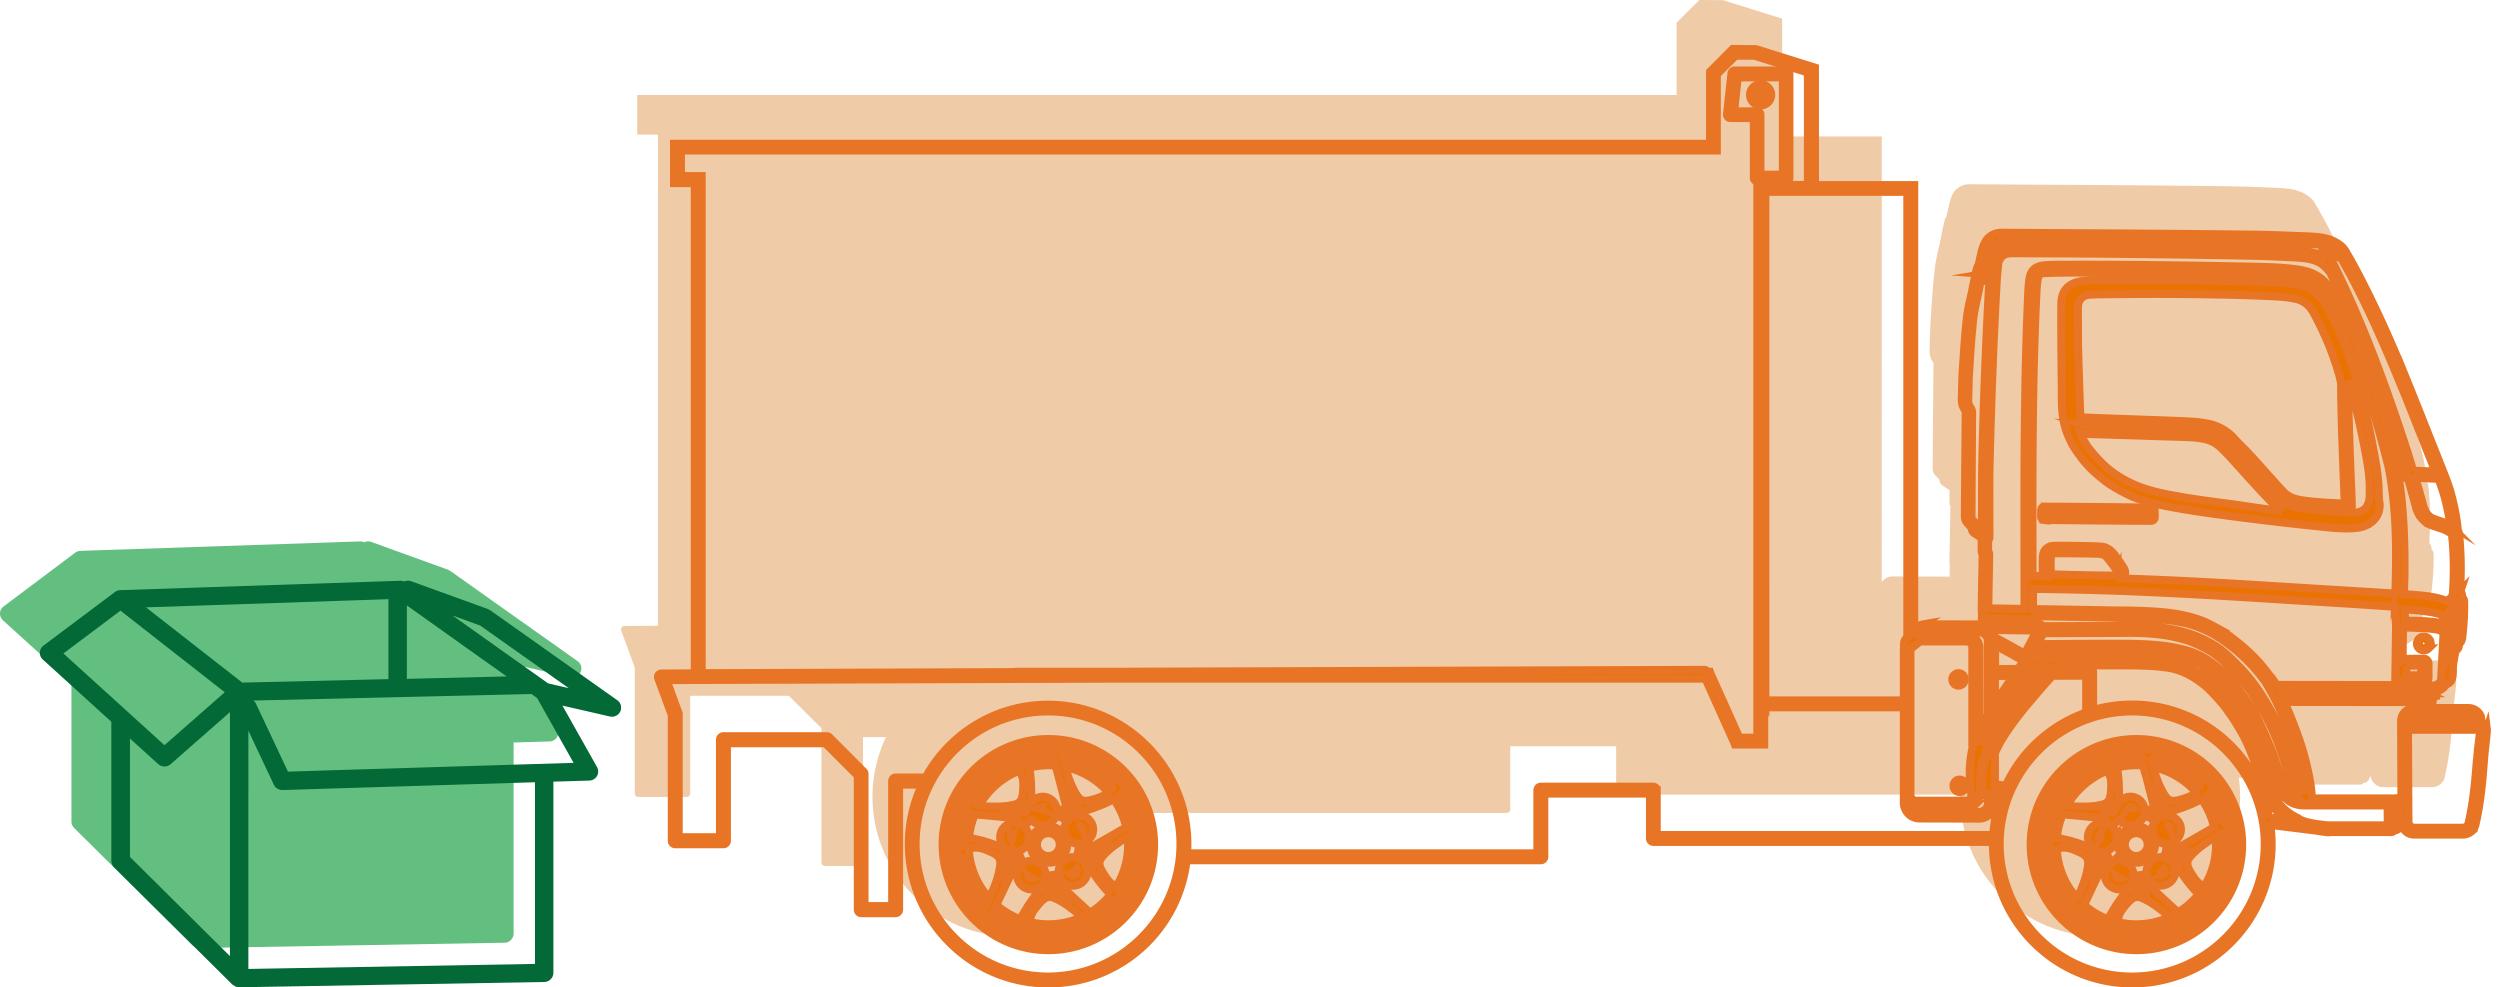<svg width="157" height="62" fill="none" xmlns="http://www.w3.org/2000/svg"><g clip-path="url(#clip0)"><path d="M154.252 42.801c-.02-.099-.05-.178-.11-.228-.07-.07-.159-.07-.189-.07-.01 0-.03-.01-.04-.01v-.05c0-.099-.01-.228-.03-.337a.717.717 0 00-.179-.358.948.948 0 00-.279-.2.749.749 0 00-.328-.069h-2.281v-.567l.01-.01c.01-.01.02-.01.03-.03l.05-.049-.07-.06.09.04c.01-.02.03-.03.04-.05.01-.02.029-.04.039-.05h.04v-.069c.01-.02.02-.03.03-.06.02-.04.03-.08.04-.119 0-.01 0-.01.01-.02.01 0 .01 0 .02-.01.119-.04.259-.119.378-.218.05-.04.1-.1.15-.17.01-.01.019-.03.029-.04.04-.01.08-.02.13-.049.209-.12.239-.328.259-.447l.02-.09c.01-.1.01-.209.01-.318 0-.15.01-.288.03-.428.059-.308.109-.616.139-.785l.09-.06c.079-.07.099-.159.109-.198.01-.07.03-.14.03-.19l.01-.01a.408.408 0 00.169-.298l.01-.04c.1-.914.14-1.63.12-2.306 0-.07-.02-.13-.05-.179-.02-.03-.04-.06-.07-.08 0-.06-.01-.109-.02-.139-.01-.05-.02-.109-.05-.169a.38.38 0 00-.059-.07l.01-.03-.02.02s-.01 0-.01-.01c.079-1.312.06-2.485-.06-3.608-.01-.07-.04-.14-.06-.19-.01-.019-.01-.029-.02-.049-.02-.189-.059-.636-.149-1.074-.09-.487-.189-.904-.299-1.292l-.01-.04c-.139-.477-.328-.944-.398-1.133 0 0-.408-1.044-.826-2.078-.16-.398-.319-.805-.478-1.203-.379-.955-.767-1.939-1.175-2.913-.389-.935-.907-2.158-1.454-3.36a79.257 79.257 0 00-1.325-2.735c-.368-.726-.796-1.451-.916-1.67a1.556 1.556 0 00-.229-.299c-.627-.576-1.354-.626-1.942-.666l-.149-.01c-1.115-.05-2.27-.089-3.406-.109-4.232-.05-8.543-.08-12.706-.1l-2.937-.02h-.17c-.288-.01-.637-.01-1.025.339-.279.328-.369.706-.448 1.064l-.01.04c-.01.06-.03.119-.04.178-.02.09-.04.18-.06.259l-.04.189v.01a.217.217 0 00-.089.139l-.02.08a.1.1 0 01-.01.03c-.08.307-.14.626-.199.924l-.06.308c-.03.17-.07.328-.11.487-.079.368-.179.796-.229 1.203a53.638 53.638 0 00-.249 3.023l-.029.467c-.02.378-.03.756-.04 1.133l-.01.408c-.01.219-.02.477.109.716.02.05.05.1.09.159.02.02.03.04.03.04.01.03.01.08.01.129v.04l-.03 3.649c-.01.924-.01 1.849-.02 2.774 0 .129 0 .328.179.507.05.05.1.109.15.159.039.04.069.08.109.109-.01.08 0 .229.159.338.07.05.14.09.21.14.089.059.169.109.248.168v.776c-.009.08.01.159.06.238-.01.408-.01.816-.02 1.213l-.01.418-.03 1.83c0 .03-.009.089.02.139-.01.278-.01.566-.01.835a1.095 1.095 0 00-.189-.02l-3.495-.01a.953.953 0 00-.418.179l-.159.159V8.57h-6.254V1.173L108.207.01 106.723 0l-1.434 1.432v4.533H40.016v2.486h1.304V39.3l-2.1.01c-.07 0-.14.04-.18.09-.04.06-.05.13-.03.2l.856 2.326v7.904c0 .119.1.218.22.218h3.037c.119 0 .219-.099.219-.218v-6.135h6.203l2.042 2.038v8.431c0 .12.1.22.219.22h2.17c.12 0 .22-.1.22-.22v-7.874h1.444a8.732 8.732 0 00-.847 3.748c0 4.832 3.943 8.77 8.783 8.77a8.751 8.751 0 008.723-7.755h22.325c.12 0 .22-.1.22-.22v-3.966h6.651v2.813c0 .12.1.22.219.22h21.4v.138c0 4.832 3.943 8.77 8.782 8.77 4.84 0 8.783-3.938 8.783-8.77 0-.397-.03-.805-.08-1.203l2.888.358c.1.02.199.03.299.04l.08.01c.328.04.428.06.508.03h3.863c.06 0 .12-.03.159-.07.01-.01.02-.02.02-.03h.02c.12-.01.279-.07.349-.278.03-.05.05-.11.089-.169.02.179.11.358.239.477.07.07.15.13.249.17l.01.01h.02c.09.039.189.049.299.049h3.047c.199 0 .398-.08.548-.209a.788.788 0 00.259-.497c.318-1.372.428-2.794.507-3.818v-.03c.03-.377.06-.706.09-.964.12-1.014.12-1.044.11-1.114z" fill="#F0CBA7"/><path d="M128.62 32.203c2.071.01 4.183.03 6.294.06v.08c-1.365 0-2.739-.02-4.252-.03l-2.042-.03v-.01-.07zm6.493-.328c-2.3-.03-4.561-.05-6.702-.06a.217.217 0 00-.219.17c-.01.109-.01.218-.01.317v.17c.01.079.06.139.13.168v.01l.059.01h.03l.09.01v-.01c.717.01 1.434.01 2.141.02 1.593.01 3.027.03 4.461.03.109 0 .209-.08.219-.179.01-.169.01-.328 0-.497 0-.08-.09-.16-.199-.16z" fill="#EA7200"/><path d="M128.62 32.203c2.071.01 4.183.03 6.294.06v.08c-1.365 0-2.739-.02-4.252-.03l-2.042-.03v-.01-.07zm6.493-.328c-2.3-.03-4.561-.05-6.702-.06a.217.217 0 00-.219.17c-.01.109-.01.218-.01.317v.17c.01.079.06.139.13.168v.01l.059.01h.03l.09.01v-.01c.717.01 1.434.01 2.141.02 1.593.01 3.027.03 4.461.03.109 0 .209-.08.219-.179.01-.169.01-.328 0-.497 0-.08-.09-.16-.199-.16z" stroke="#E87425" stroke-width=".5" stroke-miterlimit="10"/><path d="M148.566 31.905c-.279.278-.608.308-.916.288a.193.193 0 00-.12-.04 23.1 23.1 0 01-1.185-.05 38.14 38.14 0 01-1.075-.099c-.329-.04-.578-.06-.777-.09a2.813 2.813 0 01-.508-.109 1.67 1.67 0 01-.358-.139c-.11-.06-.209-.12-.319-.209a8.824 8.824 0 01-.588-.566 69.199 69.199 0 01-1.075-1.164c-.149-.169-.299-.328-.438-.487l-.299-.328c-.089-.11-.179-.199-.259-.288-.239-.269-.438-.477-.597-.646-.15-.15-.249-.249-.369-.338a3.368 3.368 0 00-.388-.269c-.458-.278-.996-.348-1.454-.388-.169-.01-.338-.02-1.394-.06l-1.693-.059c-.866-.03-1.792-.06-2.41-.09-1.065-.04-1.244-.05-1.384-.069a1.32 1.32 0 01-.298-.07c.179.01.468.02 1.015.04l1.663.06c1.066.04 2.251.08 3.027.11 1.255.049 1.454.059 1.633.079.17.02.329.04.498.08.19.039.329.069.448.109.449.159.797.397 1.106.755l.109.11c.09.099.19.198.289.308l.11.11c.119.118.259.258.448.466.129.14.279.309.438.488l.07.07c.129.148.258.297.388.437.119.139.239.268.348.387l.08.09c.12.13.239.258.329.358l.169.189c.11.129.199.228.289.318.418.407.786.507 1.254.606a12.322 12.322 0 001.534.17c.319.02.727.05 1.036.059l.318.02c.11.01.17.01.209.01.07 0 .1-.01.13-.03.109-.07.109-.07.07-1.084v-.03c-.04-.874-.11-2.694-.15-3.976-.03-1.054-.04-1.76-.05-2.188v-.268c-.01-.408-.01-.497-.03-.587.14.428.279.835.399 1.283.139.497.269 1.044.448 1.899.129.626.309 1.501.408 2.147a9.348 9.348 0 01.12 1.82c0 .298-.03.457-.12.636a1.06 1.06 0 01-.129.219zm-18.074-12.408c0-.338.02-.398.04-.448.02-.08.04-.139.07-.179.05-.08.099-.149.199-.218.05-.04.1-.06.149-.08a.91.91 0 01.259-.06c.12-.01.259-.02 1.026-.03.826-.01 2.24-.02 3.226-.02 1.046 0 1.713.01 2.271.01l1.663.03a102.189 102.189 0 013.604.12c.349.02.648.05.906.1.18.03.299.049.409.089.199.06.348.139.528.278.079.06.159.13.258.269.1.129.219.328.379.646a18.74 18.74 0 011.035 2.346c.14.388.249.746.319.975.07.218.09.308.11.397.02.09.039.18.059.249.01.06.02.12.02.517v.268c.01.428.02 1.134.05 2.197.04 1.174.1 2.774.139 3.729l.01.298c.01.318.02.527.03.656l-.288-.02c-.299-.02-.717-.04-1.036-.06-.378-.029-.647-.049-.896-.079-.229-.03-.419-.05-.578-.08-.418-.089-.697-.168-1.035-.496-.08-.08-.16-.17-.269-.289l-.508-.566c-.13-.14-.279-.299-.428-.478l-.458-.507c-.16-.179-.309-.348-.449-.487a7.41 7.41 0 00-.458-.477l-.109-.11a7.93 7.93 0 01-.289-.298l-.099-.11a3.01 3.01 0 00-1.793-.993 5.398 5.398 0 00-.538-.08c-.199-.02-.408-.04-1.663-.09-.776-.03-1.961-.069-3.027-.109l-1.663-.06c-.547-.02-.856-.03-1.015-.04-.01-.188-.02-.526-.03-.725a469.9 469.9 0 01-.12-3.818c0-1.193-.01-1.82-.01-2.167zm12.836 12.597c-.697-.08-1.404-.17-2.161-.289a61.73 61.73 0 00-1.334-.189l-.17-.02c-1.135-.149-2.3-.308-3.465-.536-.787-.15-1.812-.388-2.808-.945a7.282 7.282 0 01-.936-.626 7.38 7.38 0 01-.856-.835c-.309-.348-.528-.637-.687-.915a4.656 4.656 0 01-.279-.557c.069.02.139.04.219.05.159.02.348.03 1.424.06l4.082.129c1.086.03 1.215.04 1.355.05.129.01.239.02.368.04.418.059.777.119 1.215.457.11.08.229.189.378.348.16.159.349.358.638.676l.537.596c.18.2.369.418.568.627.508.556.866.944 1.115 1.193.309.318.478.447.598.537.069.06.139.109.199.149zm6.054-.587c.01-.1.02-.219.01-.348 0-.179-.01-.388-.02-.656s-.04-.587-.129-1.183a63.7 63.7 0 00-.408-2.198 41.731 41.731 0 00-.458-1.968c-.12-.447-.259-.855-.399-1.302l-.239-.736a27.496 27.496 0 00-.498-1.472 22.999 22.999 0 00-.756-1.73 7.739 7.739 0 00-.598-1.024 2.286 2.286 0 00-.478-.497 2.907 2.907 0 00-.468-.308c-.518-.239-1.016-.278-1.504-.318h-.039c-.18-.01-.389-.03-1.295-.06-.319-.01-2.021-.06-4.302-.09-1.832-.02-3.873-.03-5.058-.03-1.155 0-1.374 0-1.574.02l-.119.01c-.06 0-.209.01-.359.04-.129.02-.288.06-.428.12-.149.06-.269.129-.388.229-.438.387-.428.884-.428 1.312-.01 1.68.01 3.38.03 4.852v.497c0 .934.01 1.899.488 2.883.089.199.189.418.328.616.219.329.478.696.787 1.035.249.278.548.546.966.884.279.229.577.428.896.607.438.248.807.437 1.165.576.946.348 1.942.527 2.908.696l.119.02c1.255.21 2.5.368 3.874.547 2.091.259 3.804.458 5.397.607.309.03.637.05.966.05.279 0 .518-.02.747-.05.199-.03.398-.1.577-.19.13-.069.249-.158.389-.298a1.27 1.27 0 00.348-.745c.02-.14.01-.289 0-.348-.03-.01-.04-.03-.05-.05z" fill="#EA7200"/><path d="M148.566 31.905c-.279.278-.608.308-.916.288a.193.193 0 00-.12-.04 23.1 23.1 0 01-1.185-.05 38.14 38.14 0 01-1.075-.099c-.329-.04-.578-.06-.777-.09a2.813 2.813 0 01-.508-.109 1.67 1.67 0 01-.358-.139c-.11-.06-.209-.12-.319-.209a8.824 8.824 0 01-.588-.566 69.199 69.199 0 01-1.075-1.164c-.149-.169-.299-.328-.438-.487l-.299-.328c-.089-.11-.179-.199-.259-.288-.239-.269-.438-.477-.597-.646-.15-.15-.249-.249-.369-.338a3.368 3.368 0 00-.388-.269c-.458-.278-.996-.348-1.454-.388-.169-.01-.338-.02-1.394-.06l-1.693-.059c-.866-.03-1.792-.06-2.41-.09-1.065-.04-1.244-.05-1.384-.069a1.32 1.32 0 01-.298-.07c.179.01.468.02 1.015.04l1.663.06c1.066.04 2.251.08 3.027.11 1.255.049 1.454.059 1.633.079.17.02.329.04.498.08.19.039.329.069.448.109.449.159.797.397 1.106.755l.109.11c.09.099.19.198.289.308l.11.11c.119.118.259.258.448.466.129.14.279.309.438.488l.07.07c.129.148.258.297.388.437.119.139.239.268.348.387l.08.09c.12.13.239.258.329.358l.169.189c.11.129.199.228.289.318.418.407.786.507 1.254.606a12.322 12.322 0 001.534.17c.319.02.727.05 1.036.059l.318.02c.11.01.17.01.209.01.07 0 .1-.01.13-.03.109-.07.109-.07.07-1.084v-.03 0c-.04-.874-.11-2.694-.15-3.976-.03-1.054-.04-1.76-.05-2.188v-.268c-.01-.408-.01-.497-.03-.587.14.428.279.835.399 1.283.139.497.269 1.044.448 1.899.129.626.309 1.501.408 2.147a9.348 9.348 0 01.12 1.82c0 .298-.03.457-.12.636a1.06 1.06 0 01-.129.219zm-18.074-12.408c0-.338.02-.398.04-.448.02-.08.04-.139.07-.179.05-.08.099-.149.199-.218.05-.04.1-.06.149-.08a.91.91 0 01.259-.06c.12-.01.259-.02 1.026-.03.826-.01 2.24-.02 3.226-.02 1.046 0 1.713.01 2.271.01l1.663.03a102.189 102.189 0 013.604.12c.349.02.648.05.906.1.18.03.299.049.409.089.199.06.348.139.528.278.079.06.159.13.258.269.1.129.219.328.379.646a18.74 18.74 0 011.035 2.346c.14.388.249.746.319.975.07.218.09.308.11.397.02.09.039.18.059.249.01.06.02.12.02.517v.268c.01.428.02 1.134.05 2.197.04 1.174.1 2.774.139 3.729l.01.298c.01.318.02.527.03.656l-.288-.02c-.299-.02-.717-.04-1.036-.06-.378-.029-.647-.049-.896-.079-.229-.03-.419-.05-.578-.08-.418-.089-.697-.168-1.035-.496-.08-.08-.16-.17-.269-.289l-.508-.566c-.13-.14-.279-.299-.428-.478l-.458-.507c-.16-.179-.309-.348-.449-.487a7.41 7.41 0 00-.458-.477l-.109-.11a7.93 7.93 0 01-.289-.298l-.099-.11a3.01 3.01 0 00-1.793-.993 5.398 5.398 0 00-.538-.08c-.199-.02-.408-.04-1.663-.09-.776-.03-1.961-.069-3.027-.109l-1.663-.06c-.547-.02-.856-.03-1.015-.04-.01-.188-.02-.526-.03-.725a469.9 469.9 0 01-.12-3.818c0-1.193-.01-1.82-.01-2.167zm12.836 12.597c-.697-.08-1.404-.17-2.161-.289a61.73 61.73 0 00-1.334-.189l-.17-.02c-1.135-.149-2.3-.308-3.465-.536-.787-.15-1.812-.388-2.808-.945a7.282 7.282 0 01-.936-.626 7.38 7.38 0 01-.856-.835c-.309-.348-.528-.637-.687-.915a4.656 4.656 0 01-.279-.557c.069.02.139.04.219.05.159.02.348.03 1.424.06l4.082.129c1.086.03 1.215.04 1.355.05.129.01.239.02.368.04.418.059.777.119 1.215.457.11.08.229.189.378.348.16.159.349.358.638.676l.537.596c.18.2.369.418.568.627.508.556.866.944 1.115 1.193.309.318.478.447.598.537.069.06.139.109.199.149zm6.054-.587c.01-.1.02-.219.01-.348 0-.179-.01-.388-.02-.656s-.04-.587-.129-1.183a63.7 63.7 0 00-.408-2.198 41.731 41.731 0 00-.458-1.968c-.12-.447-.259-.855-.399-1.302l-.239-.736a27.496 27.496 0 00-.498-1.472 22.999 22.999 0 00-.756-1.73 7.739 7.739 0 00-.598-1.024 2.286 2.286 0 00-.478-.497 2.907 2.907 0 00-.468-.308c-.518-.239-1.016-.278-1.504-.318h-.039c-.18-.01-.389-.03-1.295-.06-.319-.01-2.021-.06-4.302-.09-1.832-.02-3.873-.03-5.058-.03-1.155 0-1.374 0-1.574.02l-.119.01c-.06 0-.209.01-.359.04-.129.02-.288.06-.428.12-.149.06-.269.129-.388.229-.438.387-.428.884-.428 1.312-.01 1.68.01 3.38.03 4.852v.497c0 .934.01 1.899.488 2.883.089.199.189.418.328.616.219.329.478.696.787 1.035.249.278.548.546.966.884.279.229.577.428.896.607.438.248.807.437 1.165.576.946.348 1.942.527 2.908.696l.119.02c1.255.21 2.5.368 3.874.547 2.091.259 3.804.458 5.397.607.309.03.637.05.966.05.279 0 .518-.02.747-.05.199-.03.398-.1.577-.19.13-.069.249-.158.389-.298a1.27 1.27 0 00.348-.745c.02-.14.01-.289 0-.348-.03-.01-.04-.03-.05-.05z" stroke="#E87425" stroke-width=".5" stroke-miterlimit="10"/><path d="M152.27 40.405c0 .01-.01.03-.02.04-.01.01-.02.02-.03.02a.074.074 0 01-.049-.02c-.01-.01-.02-.02-.02-.04 0-.01 0-.03.01-.04.01-.01.02-.02.029-.02.03 0 .04.01.05.02.03.02.03.03.03.04zm-.05-.427a.435.435 0 00-.308.129.435.435 0 00-.13.308.427.427 0 00.438.428c.12 0 .229-.05.309-.13a.39.39 0 00.12-.308c0-.119-.05-.228-.13-.308a.406.406 0 00-.299-.12z" fill="#EA7200"/><path d="M152.27 40.405c0 .01-.01.03-.02.04-.01.01-.02.02-.03.02a.074.074 0 01-.049-.02c-.01-.01-.02-.02-.02-.04 0-.01 0-.03.01-.04.01-.01.02-.02.029-.02.03 0 .04.01.05.02.03.02.03.03.03.04zm-.05-.427a.435.435 0 00-.308.129.435.435 0 00-.13.308.427.427 0 00.438.428c.12 0 .229-.05.309-.13a.39.39 0 00.12-.308c0-.119-.05-.228-.13-.308a.406.406 0 00-.299-.12z" stroke="#E87425" stroke-width=".5" stroke-miterlimit="10"/><path d="M122.994 42.573v.08c.01 0 .01 0 .01.01s-.01.02-.01.02l-.01-.02c0-.01.01-.01.02-.01l-.01-.08zm0 .487a.393.393 0 100-.786.39.39 0 00-.388.398c0 .11.04.209.119.279.07.07.169.109.269.109z" fill="#EA7200"/><path d="M122.994 42.573v.08c.01 0 .01 0 .01.01s-.01.02-.01.02l-.01-.02c0-.01.01-.01.02-.01l-.01-.08zm0 .487a.393.393 0 100-.786.39.39 0 00-.388.398c0 .11.04.209.119.279.07.07.169.109.269.109z" stroke="#E87425" stroke-width=".5" stroke-miterlimit="10"/><path d="M123.074 49.453v-.08c-.01 0-.01-.01-.01-.02l.01-.01c.01 0 .02 0 .02.01s-.01.02-.01.02l-.01.08zm-.01-.497c-.11 0-.209.04-.279.12a.425.425 0 00-.109.277.39.39 0 00.398.388.39.39 0 00.388-.397c0-.21-.169-.378-.398-.388z" fill="#EA7200"/><path d="M123.074 49.453v-.08c-.01 0-.01-.01-.01-.02l.01-.01c.01 0 .02 0 .02.01s-.01.02-.01.02l-.01.08zm-.01-.497c-.11 0-.209.04-.279.12a.425.425 0 00-.109.277.39.39 0 00.398.388.39.39 0 00.388-.397c0-.21-.169-.378-.398-.388z" stroke="#E87425" stroke-width=".5" stroke-miterlimit="10"/><path d="M65.816 44.68c4.59 0 8.315 3.729 8.315 8.322 0 4.584-3.734 8.322-8.315 8.322-4.59 0-8.314-3.728-8.314-8.322 0-4.583 3.724-8.321 8.314-8.321zm-7.836 4.147h-1.733a.22.22 0 00-.22.218V56.9h-1.732v-8.292c0-.06-.02-.11-.06-.15l-2.16-2.167a.22.22 0 00-.15-.06h-6.492c-.12 0-.22.1-.22.22v6.124h-2.588V44.86c0-.02 0-.05-.01-.08l-.757-2.068 28.001-.09h37.242l1.833 4.077.02.06h1.842v-2.337h8.763v5.995c0 .259.109.517.298.706.09.09.21.17.329.209.12.05.249.07.378.07l3.725.01c.259 0 .517-.11.707-.299a1.04 1.04 0 00.209-.328.974.974 0 00.069-.378v-.715l.508.06a8.579 8.579 0 00-.607 2.684h-21.131v-2.814a.22.22 0 00-.219-.219h-7.06c-.12 0-.219.1-.219.219v3.967H74.55c.01-.209.02-.398.02-.577 0-4.822-3.933-8.759-8.753-8.759-3.336 0-6.233 1.87-7.717 4.623-.03-.04-.08-.05-.12-.05zm92.836 2.117a.462.462 0 00-.139.17c-.01.02-.03.04-.04.059-.1.13-.169.258-.239.388l-.01-.985h.01c.139-.01.269-.03.418-.06v.428zm-7.398-1.74c-.17-.387-.299-.785-.419-1.133-.099-.288-.189-.597-.308-.895-.319-.785-.648-1.56-1.026-2.277-.269-.507-.607-.974-.926-1.411-.329-.448-.607-.786-.896-1.064a7.624 7.624 0 00-1.145-.945 4.435 4.435 0 00-1.036-.527c-.408-.149-.846-.238-1.245-.318-.986-.169-1.981-.199-2.907-.209h-1.215c-1.952 0-3.705.02-4.332.03.1-.199.209-.398.309-.576.02-.03.04-.07.05-.11l5.606-.02c.986.01 1.802.08 2.549.239.428.1.876.209 1.295.388.537.228.975.457 1.334.726.438.318.826.695 1.235 1.133.328.348.647.716.936 1.113.318.438.607.915.906 1.442.468.835.866 1.77 1.215 2.843.079.25.159.498.239.746.119.388.239.786.388 1.183l.02.06c.04.11.08.219.149.328.04.06.08.11.13.16-.13-.04-.249-.09-.349-.16a1.591 1.591 0 01-.328-.308c-.07-.14-.15-.269-.229-.438zm.846 2.148l-.07-.03-.209-.12a3.557 3.557 0 01-.518-.387 2.475 2.475 0 01-.418-.457 3.645 3.645 0 01-.368-.646 9.822 9.822 0 01-.438-1.303l-.02-.06c-.03-.1-.06-.208-.1-.308a21.663 21.663 0 00-.637-1.63c-.438-.875-.946-1.7-1.524-2.436a13.809 13.809 0 00-.677-.756c-.189-.189-.398-.407-.637-.596a5.818 5.818 0 00-.837-.557 4.66 4.66 0 00-.826-.368 5.285 5.285 0 00-.886-.209c-.907-.12-1.833-.13-2.659-.13h-1.165c-1.564 0-3.177.01-4.77-.029.06-.12.129-.248.199-.368l.03-.06a332.6 332.6 0 015.766-.03c.916.01 1.882.04 2.838.21.358.07.786.149 1.175.298.338.13.657.288.946.487.368.249.727.547 1.075.895.269.268.538.586.846 1.014.309.417.638.875.887 1.362.368.696.677 1.432 1.005 2.237.12.278.21.567.309.865.12.378.249.776.428 1.173.1.209.199.358.299.497.12.15.259.279.418.388.269.189.608.288 1.006.288h5.208l.01 1.243h-3.794l-.667-.08-.16-.03c-.049-.01-.109-.02-.159-.029l-.06-.01c-.069-.02-.139-.03-.209-.05l-.049-.01c-.05-.02-.11-.03-.16-.05l-.07-.03a2.547 2.547 0 00-.159-.059l-.06-.03a.3.3 0 00-.139-.1zm-10.356-7.109a8.91 8.91 0 00-2.46.348v-2.386c0-.06-.02-.11-.059-.15a.236.236 0 00-.16-.069l-1.961.01c.059-.08.089-.129.089-.199v-.02c.568 0 1.135.01 1.693.01h2.38c.856.01 1.733.01 2.589.13.299.04.568.1.807.189.258.09.507.198.756.338.249.139.508.318.777.527.219.169.428.377.597.556.249.259.459.498.648.716a13.758 13.758 0 011.473 2.347c.21.457.409.964.618 1.57l.09.299.019.07c.13.437.269.894.458 1.341.12.259.259.508.419.716.119.17.279.338.488.527.149.14.308.259.478.368l-1.146-.139a8.754 8.754 0 00-8.593-7.099zm-9.032.557l-.119.209c-.15.268-.309.566-.438.865l-.01-5.21a.825.825 0 00-.249-.577.81.81 0 00-.568-.228h-2.908l.07-.08c.06-.05.129-.07.149-.08l3.466.01a.54.54 0 01.398.16c.11.099.169.248.169.387v4.425c0 .04.02.08.04.119zm-.249-27.6c.12-.02.249-.05.369-.08 0 .04-.01.08-.01.12-.1-.01-.219-.03-.359-.04zm.558-1.929c-.03.259-.07.627-.11.995l-.04.378-.338.01c.02-.1.04-.19.06-.279.02-.07.039-.15.049-.219.07-.318.14-.616.339-.855.02-.01.03-.02.04-.03zm21.29.458h-.448c-.01 0-.03 0-.05.01-.02 0-.03.01-.05.01l-.02.01c-.02.01-.04.02-.05.03l-.02.02-.04.04c0 .009-.009.009-.009.009l-.01.03c-.02.05-.02.11-.01.159-.339-.17-.687-.229-1.006-.269-.299-.04-.618-.05-.896-.07l-.14-.01c-.776-.039-1.473-.069-2.171-.079-5.217-.099-10.296-.149-15.086-.159-.189 0-.388.01-.577.05a.772.772 0 00-.319.15c.03-.24.05-.438.07-.568h.388l2.848.02h.06c4.152.03 8.444.05 12.666.1 1.175.01 2.38.06 3.446.11h.089c.578.039 1.056.089 1.484.397-.05.01-.1.01-.149.01zm5.068 13.83c-.05-.17-.099-.349-.149-.518l-.07-.208c-.05-.18-.1-.348-.159-.527-1.125-3.44-2.549-7.517-4.551-11.593a5.725 5.725 0 00-.249-.437c-.02-.04-.05-.08-.07-.12h.12c.189 0 .368.01.498.01h.079c.12.209.498.865.847 1.541.518 1.005.936 1.87 1.314 2.705a93.655 93.655 0 011.444 3.34c.408.985.817 1.999 1.165 2.893.16.398.319.806.478 1.203.269.686.548 1.372.697 1.76l-1.394-.05zm2.28 3.39c-.049-.03-.109-.05-.169-.08-.06-.03-.129-.05-.189-.07l-.05-.02c-.05-.02-.099-.039-.139-.049-.07-.02-.13-.04-.209-.07-.1-.03-.199-.07-.289-.109-.02-.01-.05-.02-.07-.03l-.03-.02a.445.445 0 01-.099-.07l-.02-.02c-.07-.069-.14-.138-.189-.218a2.328 2.328 0 01-.239-.636l-.01-.04-.06-.219-.1-.348c-.049-.188-.109-.377-.169-.576-.04-.13-.08-.259-.109-.368l1.453.07c.08.198.229.596.349 1.004l.01.04c.099.357.189.745.279 1.202.04.22.069.448.099.637l-.05-.01zm.22 4.295c-.01.03-.01.07-.02.1 0 .02-.01.039-.01.049a.26.26 0 01-.05.09l-.1.099c-.03.03-.059.06-.089.08l-.08.079a5.194 5.194 0 00-.378-.12c-.568-.168-1.136-.218-1.633-.258-.279-.03-.558-.04-.717-.05l.01-.298c.019-.557.039-1.133.029-1.7 0-.934-.029-1.81-.079-2.664-.05-.786-.13-1.72-.289-2.645h.558c.119.378.249.825.368 1.262l.1.368c.069.279.139.527.298.766l.01.02.03.03.06.08c.02.02.04.049.06.069l.129.13c.03.029.06.049.1.079l.01.01c.01.01.02.01.03.02.01 0 .01.01.019.01l.02.01c.18.119.379.168.538.218.01.01.03.01.05.02.08.03.169.06.249.08l.03.01c.109.04.219.079.318.129.13.07.249.139.309.179l.04.03c.01.03.02.06.02.069.129 1.133.139 2.327.06 3.649zm-.18 2.456c.05-.19.06-.348.04-.458l-.01-.1c-.01-.109-.02-.228-.04-.337l-.02-.19c-.01-.059-.01-.108-.019-.168.029-.04.049-.09.069-.13.03-.059.07-.129.09-.198.02-.03.03-.07.04-.09a.27.27 0 00.049-.07l.05-.04c.04-.029.08-.069.12-.108.02.02.05.04.079.05.01.626-.019 1.292-.119 2.137l-.01.04v.01c-.01.01-.02.01-.02.01-.08.03-.139.099-.149.188 0 0-.01.11-.03.239-.01 0-.02.01-.03.01-.08.02-.13.08-.149.15l.059-.945zm-1.912-.706c-.338-.01-.677-.02-.916-.02 0-.17-.01-.428-.01-.696.17.01.409.02.638.04.547.05.966.109 1.354.199.149.04.299.079.388.109v.04l.03.298.03.219v.03a1.86 1.86 0 00-.239-.09l-.06-.02c-.408-.07-.806-.09-1.215-.11zm-1.105 4.036v-.228c.02.01.04.03.06.04.02 0 .04.01.06.01h1.254c.13.01.249-.1.279-.2.01-.02.01-.04.01-.06.01-.198 0-.397 0-.586v-.12-.228c0-.139-.1-.238-.199-.278-.02-.01-.05-.01-.06-.01-.279-.01-.557 0-.836 0l-.419.01a.182.182 0 00-.109.04c.01-.905.02-1.66.03-2.009.239 0 .647.01 1.045.03l.488.03.15.01c.189.02.348.04.498.07.109.03.199.07.298.129.01.01.03.02.04.03.01.01.01.02.02.03l-.159 3.002c-.01.01-.02.03-.03.05-.03.04-.05.07-.07.09a.832.832 0 01-.239.138c-.03.01-.08.02-.08.03l-2.031-.02zm1.663.507h-.06v.05c-.01.01-.01.01-.02.01a.396.396 0 01-.119.04c-.05.01-.11.01-.169.02h-.04l-8.753-.01c-.04-.06-.07-.13-.1-.19l7.329.01h1.982c-.01.03-.03.05-.05.07zm-7.797 6.294l-.04-.03c-.04-.04-.079-.07-.089-.1a2.15 2.15 0 01-.12-.258l-.02-.06c-.149-.387-.269-.795-.378-1.153-.08-.248-.15-.507-.239-.756a16.797 16.797 0 00-1.245-2.913 15.503 15.503 0 00-.936-1.491 10.953 10.953 0 00-.976-1.163c-.418-.428-.826-.845-1.294-1.183-.389-.279-.857-.527-1.414-.766a8.266 8.266 0 00-1.374-.407c-.777-.16-1.624-.24-2.639-.25l-5.636.02c-.07-.079-.16-.109-.21-.128-.069-.02-.129-.02-.189-.02h-.01l-2.2-.03-.807-.01v-.308c.02 0 .04.01.06.01l2.748.06c.06.01.12-.02.169-.06.03-.03.06-.08.06-.13.637.01 2.559.04 4.571.08l.866.02c.179 0 .359.01.538.01h.03c.109 0 .229.01.338.01h.12c.737.03 1.294.07 1.822.129h.02c.09.01.179.02.269.04l.04.01c.099.01.209.03.308.05l.04.01c.08.01.15.03.229.04l.08.019a7.38 7.38 0 011.703.656l.089.05c.08.04.15.09.229.139.1.06.19.12.279.179l.03.02.179.12.12.089.239.179.119.099.329.268c.289.249.518.468.727.687l.099.099c.06.06.12.12.17.189.03.03.059.06.079.09l.229.268c.15.189.299.378.448.576l.02.04c0 .01.399.656.717 1.322.448.975.827 1.96 1.135 2.934.22.765.389 1.49.508 2.157.03.169.05.358.07.567 0-.01 0-.01-.01-.02zm-19.019-10.26l2.19.03h.03c-.01.01-.01.029-.03.049-.109.199-.209.407-.318.606l-.04.08c-.13.239-.249.477-.378.716a52.181 52.181 0 00-1.912-1.054.94.94 0 00-.259-.438l.717.01zm16.739 2.714c-.07-.1-.16-.2-.259-.328l-.02-.03c-.03-.04-.07-.08-.1-.12-.03-.04-.059-.07-.089-.109-.03-.04-.06-.07-.1-.11-.06-.069-.119-.129-.179-.198-.06-.06-.12-.13-.189-.19a10.99 10.99 0 00-.667-.616c-.11-.099-.229-.189-.339-.278l-.129-.1c-.08-.059-.16-.129-.249-.188l-.02-.02c-.02-.01-.03-.03-.05-.04a.136.136 0 00-.04-.03l-.02-.01c-.07-.05-.149-.1-.219-.149-.1-.07-.209-.139-.309-.199-.079-.05-.149-.09-.219-.129l-.109-.06a9.094 9.094 0 00-.697-.348 7.42 7.42 0 00-1.096-.348l-.099-.02-.269-.06-.329-.059c-.109-.02-.229-.03-.348-.05-.369-.05-.757-.079-1.275-.109-.348-.02-.707-.03-1.055-.04-.259-.01-.508-.01-.767-.01h-.249c-2.599-.05-5.208-.089-5.218-.089h-.05v-1.263c.717.01 2.37.03 4.013.08 4.113.12 8.305.378 12.348.636l3.406.209c1.254.08 2.499.169 2.977.199l.04 1.054c0 .02.01.04.01.05v.318c-.01.537-.02 1.59-.04 2.754l-.01.735-7.449-.01-.019-.04c-.1-.139-.19-.278-.279-.397-.09-.09-.16-.189-.239-.288zm7.996-5.011l-4.71-.289c-1.026-.06-2.051-.129-3.077-.189-2.519-.159-5.835-.358-9.271-.467.07-.12.1-.258.09-.407-.01-.11-.05-.2-.16-.368-.099-.16-.288-.418-.408-.587a1.895 1.895 0 00-.259-.308 1.13 1.13 0 00-.468-.298c-.089-.03-.159-.04-.707-.06-.537-.01-1.513-.03-2.031-.03-.518 0-.608.01-.707.05a.821.821 0 00-.229.149c-.06.06-.12.14-.15.229-.039.09-.049.179-.059.377-.01.18 0 .488 0 .687.01.198.02.288.059.377.01.01.01.03.02.04-.308-.01-.557-.01-.717-.01v-1.233c-.01-5.508-.02-11.205.259-16.802v-.03c.02-.229.04-.457.1-.676.02-.07.04-.12.07-.15.079-.109.199-.119.398-.128h.03c.398-.02.796-.02 1.314-.03 3.495 0 7.21.03 12.039.129.687.02 1.484.05 2.261.15.249.039.507.089.746.178.229.08.409.189.558.308.169.13.329.309.508.557.169.229.319.487.448.766.458.984.876 1.998 1.155 2.674l.239.587c.379.904.757 1.849 1.076 2.793.448 1.353.816 2.734 1.115 3.898.119.477.189.984.249 1.441.308 2.228.289 4.425.219 6.672zm-17.446-1.333c0 .08-.01.13-.03.16 0 0-.02.02-.05.03-.06.02-.518.01-.687.01-.667-.01-1.932-.03-2.609-.05-.299-.01-.647-.02-.697-.03-.02-.01-.05-.02-.06-.04a.208.208 0 01-.04-.06c-.009-.01-.019-.04-.019-.209a7.398 7.398 0 010-.666c0-.149.01-.188.019-.198.02-.05.05-.07.12-.11.01-.01.09-.03.498-.03.478 0 1.404.01 1.942.02.507.01.567.03.617.04.12.03.209.07.279.15.04.039.089.089.209.248.129.169.319.417.418.566.08.14.09.17.09.17zm-8.046-3.36v-.835c0-.945-.01-1.929.02-2.893.099-3.848.239-7.596.438-11.146.02-.407.07-.835.1-1.193a.97.97 0 01.139-.288c.05-.07.1-.13.159-.17.08-.059.14-.089.199-.109.14-.03.299-.04.478-.04 4.8.01 9.869.06 15.077.16.707.01 1.423.05 2.16.08l.14.01c.269.01.577.03.856.059.359.05.777.13 1.115.378.269.199.488.487.488.487 0 .01.01.01.02.02 1.942 3.997 3.326 7.974 4.431 11.334l.15.507.05.17c.039.118.069.248.109.377v.01h-.498c-.02-.11-.05-.219-.079-.328-.359-1.412-.687-2.685-1.106-3.957a43.07 43.07 0 00-1.105-2.884l-.239-.596A56.678 56.678 0 00146.853 19a5.451 5.451 0 00-.488-.855 3.285 3.285 0 00-.597-.656 2.832 2.832 0 00-.687-.378c-.279-.1-.568-.16-.847-.2-.806-.109-1.633-.138-2.35-.158-4.899-.1-8.633-.14-12.099-.13h-.039c-.429 0-.877 0-1.315.03-.329.02-.577.12-.747.299-.099.1-.139.218-.179.318-.07.238-.09.477-.11.706l-.009.08c-.279 5.985-.259 12.08-.249 17.985v2.197c-.857-.01-1.703-.03-2.102-.03h-.169l.03-1.71.03-1.66c0-.03 0-.09-.03-.16-.01-.02-.02-.039-.04-.049v-.696c.05-.04.08-.11.08-.189.01-.228 0-.706 0-1.163zm-.448 16.355v.587h-.13c0-.14-.01-.348 0-.547-.01-.497.07-.985.219-1.422.11-.308.239-.616.389-.915.209-.407.418-.765.627-1.074.608-.874 1.334-1.78 2.27-2.863.339-.388.678-.775.717-.815.08 0 .15 0 .229.01-.059.07-.129.149-.219.238l-.059.06c-.13.15-.289.318-.448.507-.339.388-.678.776-.966 1.134a24.144 24.144 0 00-1.514 1.998 7.174 7.174 0 00-.797 1.541 4.09 4.09 0 00-.318 1.561zm-.986 1.79c.209 0 .418-.09.578-.239a.963.963 0 00.169-.269c.01-.03.02-.06.02-.089v-.169h.269c.089 0 .129 0 .189-.02.03-.01.06-.03.089-.05.01-.01.02-.02.03-.02v.547a.532.532 0 01-.159.398.554.554 0 01-.388.17h-3.725a.54.54 0 01-.398-.16.556.556 0 01-.109-.15c.099.04.209.06.318.06l3.117-.01zm-3.037-10.35c.05-.04.099-.08.109-.08 0 0 .02-.01.09-.01h2.818c.11 0 .199.03.269.11.07.07.109.169.109.258v6.144c0 .04.01.08.03.12-.02.08-.04.159-.059.248-.06.308-.11.696-.13 1.074-.01.328 0 .596.01.815.01.219.03.378.03.468.01.099.01.119.02.159.01.03.02.06.03.08l.01.317-.06.09a.38.38 0 01-.259.11h-3.127a.335.335 0 01-.269-.11.358.358 0 01-.109-.229v-9.157c.01-.01.02-.03.109-.11.12-.079.279-.218.379-.297zm5.965 2.068l-.06.09c-.259.377-.598.874-.867 1.292l-.039.07c-.06.089-.12.178-.18.258v-1.7l1.146-.01zm.308.338c.16-.239.299-.428.399-.577l.159-.239c.03-.04.05-.08.07-.099h.627c-.13.15-.299.348-.468.547-.956 1.093-1.693 2.018-2.31 2.903a10.37 10.37 0 00-.658 1.123c-.059.12-.119.24-.169.358.05-.139.1-.288.179-.457.16-.368.369-.776.558-1.114.209-.367.428-.685.697-1.093.289-.428.637-.955.916-1.352zm.289-1.193c-.02.02-.04.06-.09.129l-.199.288-1.444.01v-1.491c.409.218 1.086.586 1.733.964v.01l.01.03c.01.01.01.02.02.03-.02.01-.02.02-.03.03zm-1.753 5.736c.17-.417.379-.795.678-1.252.179-.279.408-.587.647-.915.249-.328.518-.666.836-1.044.289-.338.618-.726.966-1.123.11-.12.209-.24.309-.349l.179-.198h.04l2.081-.01v2.247c0 .02 0 .04.01.06a8.776 8.776 0 00-5.058 4.593l-.678-.08v-1.86c0-.029 0-.049-.01-.069zm25.851-5.518h.319c.199 0 .398-.01.597-.01v.17c0 .139.01.288 0 .437h-.926v-.219c.02-.11.01-.239.01-.378zm-26.896-8.789c-.01-.02-.02-.03-.03-.04-.06-.069-.119-.129-.179-.188l-.15-.15c-.049-.05-.059-.099-.059-.208.01-1.144.01-2.297.02-3.44.01-.985.01-1.969.019-2.963v-.04c0-.08 0-.169-.039-.278-.02-.06-.06-.1-.09-.16-.02-.02-.03-.049-.05-.089-.079-.149-.069-.318-.059-.507l.009-.417c.01-.348.01-.736.04-1.114l.03-.497c.06-.974.13-1.979.239-2.963.05-.397.14-.795.219-1.163.04-.17.07-.328.11-.497l.06-.308c.019-.12.049-.249.079-.368.259.02.418.04.508.05.01 0 .02 0 .02.01-.199 3.549-.349 7.307-.438 11.155-.02.994-.02 1.998-.02 2.972v.766c0 .288 0 .567.01.795-.02-.02-.05-.03-.07-.05l-.03-.02c-.05-.03-.089-.059-.139-.099.03-.05.03-.119-.01-.189zm-13.363 10.967V12.05h8.912v27.968a.544.544 0 00-.209.397v.289c-.01.02-.01.05-.01.07v3.21h-8.693zM110.168 3.5l3.366 1.054v7.059h-3.107v.129h-.069v34.58h-1.126l-1.832-4.077-.02-.06h-.149c-.01-.03-.03-.05-.06-.07a.236.236 0 00-.139-.05l-37.183.12h-6.024l-.09.02-19.666.07v-31.22h-1.305v-1.6h65.054V4.673l1.175-1.173h1.175zm32.055 49.502c0 4.584-3.735 8.322-8.325 8.322-4.591 0-8.315-3.728-8.315-8.322 0-4.583 3.734-8.321 8.315-8.321 4.59 0 8.325 3.738 8.325 8.321zm8.583-2.962c-.02.01-.03.02-.04.03-.139.04-.268.059-.378.069h-5.208c.01-.02.01-.05.01-.08 0 0-.03-.417-.09-.845a18.622 18.622 0 00-.517-2.207 26.208 26.208 0 00-1.126-2.923l8.654.01c.079 0 .149 0 .219-.01v.388h-.737a.862.862 0 00-.578.239.83.83 0 00-.229.576l.02 4.753zm4.232-5.14c.05 0 .11.01.16.03.049.02.099.049.129.099.03.03.05.06.07.139.01.06.02.149.02.229h-4.193v-.12c0-.11.04-.189.11-.268.07-.07.169-.11.269-.11h3.435zm.598 2.942l-.1.03c-.079 1.014-.189 2.406-.498 3.758-.01.07-.03.16-.119.249-.07.06-.159.1-.249.1h-3.037c-.05 0-.1-.01-.15-.03a.516.516 0 01-.119-.08.383.383 0 01-.11-.269l-.01-1.411c.01-.03.01-.07 0-.07l-.02-4.285h4.332c.07.05.15.06.189.07-.01.159-.059.566-.109.954-.03.269-.06.597-.09.984h.09zm.538-2.058c-.02-.1-.05-.179-.11-.228a.312.312 0 00-.179-.07c-.01 0-.03-.01-.04-.01v-.05c0-.1-.01-.228-.03-.338a.651.651 0 00-.179-.358.945.945 0 00-.279-.198.93.93 0 00-.329-.07h-2.27v-.567l.01-.01c.01-.01.02-.01.03-.03l.05-.05-.07-.059.09.04c.009-.02.029-.03.039-.05.01-.02.03-.04.04-.05h.04v-.07l.03-.059c.02-.04.04-.08.04-.12l.01-.019c.01 0 .01-.01.02-.01.119-.04.259-.12.368-.219.05-.05.1-.1.149-.179.01-.01.02-.03.03-.04a.43.43 0 00.13-.05c.209-.118.239-.327.259-.447l.01-.089c.01-.1.01-.209.01-.318 0-.15.01-.288.029-.428.05-.308.11-.616.14-.775l.089-.06c.08-.07.1-.159.11-.199.01-.07.03-.139.03-.189.01 0 .01-.01.01-.01.129-.089.149-.218.169-.298l.01-.04c.1-.914.139-1.62.12-2.296a.37.37 0 00-.05-.18.269.269 0 00-.07-.079c0-.05-.01-.11-.01-.139-.01-.05-.02-.11-.05-.169-.02-.03-.04-.05-.059-.07l.01-.03-.02.02-.01-.01a21.48 21.48 0 00-.06-3.598c-.02-.07-.04-.14-.06-.19-.01-.02-.01-.03-.02-.04-.02-.188-.059-.636-.149-1.073a14.76 14.76 0 00-.299-1.292l-.01-.04c-.139-.477-.328-.945-.398-1.124 0 0-.408-1.034-.827-2.078-.159-.397-.318-.805-.478-1.203-.378-.954-.766-1.928-1.165-2.903a91.712 91.712 0 00-1.453-3.36 71.427 71.427 0 00-1.325-2.724 33.582 33.582 0 00-.916-1.67c-.03-.05-.11-.18-.219-.299-.627-.577-1.354-.626-1.942-.666l-.149-.01c-1.115-.04-2.261-.09-3.396-.11-4.222-.05-8.514-.079-12.666-.099l-2.928-.02h-.169c-.289-.01-.637-.01-1.016.338-.279.328-.368.696-.448 1.054l-.01.04c-.01.06-.03.12-.04.179-.02.09-.039.179-.059.258l-.04.19v.01c-.05.039-.08.079-.09.138l-.02.08c0 .01-.01.02-.01.03-.079.308-.139.626-.199.924l-.06.309c-.029.169-.069.328-.109.487-.08.368-.179.785-.229 1.203-.12 1.004-.179 2.028-.249 3.022l-.03.468c-.02.377-.03.755-.04 1.133l-.01.408c-.01.218-.02.477.11.715.02.05.05.1.089.16.02.02.03.04.03.04.01.03.01.079.01.129v.04l-.03 3.638c-.01.925-.01 1.84-.02 2.764 0 .13 0 .328.18.507.049.05.099.11.149.16.04.039.07.079.11.109-.01.08 0 .228.159.338.07.05.139.09.209.139.09.06.169.11.249.169v.775c-.01.08.01.16.06.239-.01.408-.01.805-.02 1.213l-.01.417-.03 1.83c0 .03 0 .08.02.14-.01.277-.01.566-.01.824-.06-.01-.12-.02-.179-.02l-3.486-.01a.959.959 0 00-.418.18l-.159.159V11.623h-6.234V4.245l-3.714-1.163-1.454-.01-1.424 1.432v4.524H42.326v2.475h1.304v30.782l-2.09.01c-.07 0-.14.04-.18.089-.04.06-.05.13-.03.199l.857 2.326v7.895c0 .119.1.218.219.218h3.027c.12 0 .219-.1.219-.218v-6.125h6.184l2.031 2.038v8.411c0 .12.1.22.22.22h2.16c.12 0 .219-.1.219-.22v-7.854h1.444a8.714 8.714 0 00-.837 3.738c0 4.822 3.924 8.75 8.753 8.75a8.728 8.728 0 008.694-7.736h22.245c.12 0 .22-.099.22-.218V49.84h6.631v2.813c0 .12.1.22.219.22h21.32v.138c0 4.822 3.923 8.75 8.753 8.75 4.829 0 8.753-3.928 8.753-8.75 0-.397-.03-.805-.08-1.203l2.878.358c.1.02.199.03.289.05l.079.01c.329.04.429.06.508.03h3.844c.06 0 .119-.03.159-.07.01-.01.02-.02.02-.03h.02c.12-.01.269-.07.349-.278.029-.05.049-.11.089-.17.02.18.11.359.239.478.07.07.15.13.249.17l.02.009h.02c.09.04.189.05.289.05h3.037c.199 0 .398-.08.548-.209a.835.835 0 00.258-.487c.319-1.372.429-2.784.508-3.808v-.02c.03-.378.06-.706.09-.964.119-1.054.109-1.074.1-1.144z" fill="#EA7200"/><path d="M65.816 44.68c4.59 0 8.315 3.729 8.315 8.322 0 4.584-3.734 8.322-8.315 8.322-4.59 0-8.314-3.728-8.314-8.322 0-4.583 3.724-8.321 8.314-8.321zm-7.836 4.147h-1.733a.22.22 0 00-.22.218V56.9h-1.732v-8.292c0-.06-.02-.11-.06-.15l-2.16-2.167a.22.22 0 00-.15-.06h-6.492c-.12 0-.22.1-.22.22v6.124h-2.588V44.86c0-.02 0-.05-.01-.08l-.757-2.068 28.001-.09h37.242l1.833 4.077.02.06h1.842v-2.337h8.763v5.995c0 .259.109.517.298.706.09.09.21.17.329.209.12.05.249.07.378.07l3.725.01c.259 0 .517-.11.707-.299a1.04 1.04 0 00.209-.328.974.974 0 00.069-.378v-.715l.508.06a8.579 8.579 0 00-.607 2.684h-21.131v-2.814a.22.22 0 00-.219-.219h-7.06c-.12 0-.219.1-.219.219v3.967H74.55c.01-.209.02-.398.02-.577 0-4.822-3.933-8.759-8.753-8.759-3.336 0-6.233 1.87-7.717 4.623-.03-.04-.08-.05-.12-.05zm92.836 2.117a.462.462 0 00-.139.17c-.01.02-.03.04-.04.059-.1.13-.169.258-.239.388l-.01-.985h.01c.139-.01.269-.03.418-.06v.428zm-7.398-1.74c-.17-.387-.299-.785-.419-1.133-.099-.288-.189-.597-.308-.895-.319-.785-.648-1.56-1.026-2.277-.269-.507-.607-.974-.926-1.411-.329-.448-.608-.786-.896-1.064a7.624 7.624 0 00-1.145-.945 4.435 4.435 0 00-1.036-.527c-.408-.149-.846-.238-1.245-.318-.986-.169-1.981-.199-2.907-.209h-1.215c-1.952 0-3.705.02-4.332.03.1-.199.209-.398.309-.576.02-.03.04-.07.05-.11l5.606-.02c.986.01 1.802.08 2.549.239.428.1.876.209 1.295.388.537.228.975.457 1.334.726.438.318.826.695 1.235 1.133.328.348.647.716.936 1.113.318.438.607.915.906 1.442.468.835.866 1.77 1.215 2.843.079.25.159.498.239.746.119.388.239.786.388 1.183l.02.06c.04.11.08.219.149.328.04.06.08.11.13.16-.13-.04-.249-.09-.349-.16a1.591 1.591 0 01-.328-.308c-.07-.14-.15-.269-.229-.438zm.846 2.148l-.07-.03-.209-.12a3.557 3.557 0 01-.518-.387 2.475 2.475 0 01-.418-.457 3.645 3.645 0 01-.368-.646 9.822 9.822 0 01-.438-1.303l-.02-.06c-.03-.1-.06-.208-.1-.308a21.663 21.663 0 00-.637-1.63c-.438-.875-.946-1.7-1.524-2.436a13.809 13.809 0 00-.677-.756c-.189-.189-.398-.407-.637-.596a5.818 5.818 0 00-.837-.557 4.66 4.66 0 00-.826-.368 5.285 5.285 0 00-.886-.209c-.907-.12-1.833-.13-2.659-.13h-1.165c-1.564 0-3.177.01-4.77-.029.06-.12.129-.248.199-.368l.03-.06a332.6 332.6 0 015.766-.03c.916.01 1.882.04 2.838.21.358.07.786.149 1.175.298.338.13.657.288.946.487.368.249.727.547 1.075.895.269.268.538.586.846 1.014.309.417.638.875.887 1.362.368.696.677 1.432 1.005 2.237.12.278.21.567.309.865.12.378.249.776.428 1.173.1.209.199.358.299.497.12.15.259.279.418.388.269.189.608.288 1.006.288h5.208l.01 1.243h-3.794l-.667-.08-.16-.03c-.049-.01-.109-.02-.159-.029l-.06-.01c-.069-.02-.139-.03-.209-.05l-.049-.01c-.05-.02-.11-.03-.16-.05l-.07-.03a2.485 2.485 0 00-.159-.059l-.06-.03a.3.3 0 00-.139-.1zm-10.356-7.109a8.91 8.91 0 00-2.46.348v-2.386c0-.06-.02-.11-.059-.15a.236.236 0 00-.16-.069l-1.961.01c.059-.08.089-.129.089-.199v-.02c.568 0 1.135.01 1.693.01h2.38c.856.01 1.733.01 2.589.13.299.04.568.1.807.189.258.09.507.198.756.338.249.139.508.318.777.527.219.169.428.377.597.556.249.259.459.498.648.716a13.758 13.758 0 011.473 2.347c.21.457.409.964.618 1.57l.089.299.02.07c.13.437.269.894.458 1.341.12.259.259.508.419.716.119.17.279.338.488.527.149.14.308.259.478.368l-1.146-.139a8.754 8.754 0 00-8.593-7.099zm-9.032.557l-.119.209c-.15.268-.309.566-.438.865l-.01-5.21a.825.825 0 00-.249-.577.81.81 0 00-.568-.228h-2.908l.07-.08c.06-.05.129-.07.149-.08l3.466.01a.54.54 0 01.398.16c.11.099.169.248.169.387v4.425c0 .04.02.08.04.119zm-.249-27.6c.12-.02.249-.05.369-.08 0 .04-.01.08-.01.12-.1-.01-.219-.03-.359-.04zm.558-1.929c-.03.259-.07.627-.11.995l-.04.378-.338.01c.02-.1.04-.19.06-.279.02-.07.039-.15.049-.219.07-.318.14-.616.339-.855.02-.01.03-.02.04-.03zm21.29.458h-.448c-.01 0-.03 0-.05.01-.02 0-.03.01-.05.01l-.02.01c-.02.01-.04.02-.05.03l-.02.02-.04.04c0 .009-.009.009-.009.009l-.01.03c-.02.05-.02.11-.01.159-.339-.17-.687-.229-1.006-.269-.299-.04-.618-.05-.896-.07l-.14-.01c-.776-.039-1.473-.069-2.171-.079-5.217-.099-10.296-.149-15.086-.159-.189 0-.388.01-.577.05a.772.772 0 00-.319.15c.03-.24.05-.438.07-.568h.388l2.848.02h.06c4.152.03 8.444.05 12.666.1 1.175.01 2.38.06 3.446.11h.089c.578.039 1.056.089 1.484.397-.05.01-.1.01-.149.01zm5.068 13.83c-.05-.17-.099-.349-.149-.518l-.07-.208c-.05-.18-.1-.348-.159-.527-1.125-3.44-2.549-7.517-4.551-11.593a5.725 5.725 0 00-.249-.437c-.02-.04-.05-.08-.07-.12h.12c.189 0 .368.01.498.01h.079c.12.209.498.865.847 1.541.518 1.005.936 1.87 1.314 2.705a93.655 93.655 0 011.444 3.34c.408.985.817 1.999 1.165 2.893.16.398.319.806.478 1.203.269.686.548 1.372.697 1.76l-1.394-.05zm2.28 3.39c-.049-.03-.109-.05-.169-.08-.06-.03-.129-.05-.189-.07l-.05-.02c-.05-.02-.099-.039-.139-.049-.07-.02-.13-.04-.209-.07-.1-.03-.199-.07-.289-.109-.02-.01-.05-.02-.07-.03l-.03-.02a.445.445 0 01-.099-.07l-.02-.02c-.07-.069-.14-.138-.189-.218a2.328 2.328 0 01-.239-.636l-.01-.04-.06-.219-.1-.348c-.049-.188-.109-.377-.169-.576-.04-.13-.08-.259-.109-.368l1.453.07c.08.198.229.596.349 1.004l.01.04c.099.357.189.745.279 1.202.04.22.069.448.099.637l-.05-.01zm.22 4.295c-.01.03-.01.07-.02.1 0 .02-.01.039-.01.049a.26.26 0 01-.05.09l-.1.099c-.03.03-.059.06-.089.08l-.08.079a5.244 5.244 0 00-.378-.12c-.568-.168-1.136-.218-1.633-.258-.279-.03-.558-.04-.717-.05l.01-.298c.019-.557.039-1.133.029-1.7 0-.934-.029-1.81-.079-2.664-.05-.786-.13-1.72-.289-2.645h.558c.119.378.249.825.368 1.262l.1.368c.069.279.139.527.298.766l.01.02.03.03.06.08c.02.02.04.049.06.069l.129.13c.03.029.06.049.1.079l.01.01c.01.01.02.01.03.02.01 0 .01.01.019.01l.02.01c.18.119.379.168.538.218.01.01.03.01.05.02.08.03.169.06.249.08l.03.01c.109.04.219.079.318.129.13.07.249.139.309.179l.04.03c.01.03.02.06.02.069.129 1.133.139 2.327.06 3.649zm-.18 2.456c.05-.19.06-.348.04-.458l-.01-.1c-.01-.109-.02-.228-.04-.337l-.02-.19c-.01-.059-.01-.108-.019-.168.029-.04.049-.09.069-.13.03-.059.07-.129.09-.198.02-.03.03-.07.04-.09a.27.27 0 00.049-.07l.05-.04c.04-.029.08-.069.12-.108.02.02.05.04.079.05.01.626-.019 1.292-.119 2.137l-.01.04v.01c-.01.01-.02.01-.02.01-.08.03-.139.099-.149.188 0 0-.01.11-.03.239-.01 0-.02.01-.03.01-.08.02-.13.08-.149.15l.059-.945zm-1.912-.706c-.338-.01-.677-.02-.916-.02 0-.17-.01-.428-.01-.696.17.01.409.02.638.04.547.05.966.109 1.354.199.149.04.299.079.388.109v.04l.03.298.03.219v.03a1.86 1.86 0 00-.239-.09l-.06-.02c-.408-.07-.806-.09-1.215-.11zm-1.105 4.036v-.228c.02.01.04.03.06.04.02 0 .04.01.06.01h1.254c.13.01.249-.1.279-.2.01-.02.01-.04.01-.06.01-.198 0-.397 0-.586v-.12-.228c0-.139-.1-.238-.199-.278-.02-.01-.05-.01-.06-.01-.279-.01-.557 0-.836 0l-.419.01a.182.182 0 00-.109.04c.01-.905.02-1.66.03-2.009.239 0 .647.01 1.045.03l.488.03.15.01c.189.02.348.04.498.07.109.03.199.07.298.129.01.01.03.02.04.03.01.01.01.02.02.03l-.159 3.002c-.01.01-.02.03-.03.05-.03.04-.05.07-.07.09a.832.832 0 01-.239.138c-.03.01-.08.02-.08.03l-2.031-.02zm1.663.507h-.06v.05c-.01.01-.01.01-.02.01a.396.396 0 01-.119.04c-.05.01-.11.01-.169.02h-.04l-8.753-.01c-.04-.06-.07-.13-.1-.19l7.329.01h1.982c-.01.03-.03.05-.05.07zm-7.797 6.294l-.04-.03c-.04-.04-.079-.07-.089-.1a2.15 2.15 0 01-.12-.258l-.02-.06c-.149-.387-.269-.795-.378-1.153-.08-.248-.15-.507-.239-.756a16.797 16.797 0 00-1.245-2.913 15.503 15.503 0 00-.936-1.491 10.953 10.953 0 00-.976-1.163c-.418-.428-.826-.845-1.294-1.183-.389-.279-.857-.527-1.414-.766a8.266 8.266 0 00-1.374-.407c-.777-.16-1.624-.24-2.639-.25l-5.636.02c-.07-.079-.16-.109-.21-.128-.069-.02-.129-.02-.189-.02h-.01l-2.2-.03-.807-.01v-.308c.02 0 .04.01.06.01l2.748.06c.06.01.12-.02.169-.06.03-.03.06-.08.06-.13.637.01 2.559.04 4.571.08l.866.02c.179 0 .359.01.538.01h.03c.109 0 .229.01.338.01h.12c.737.03 1.294.07 1.822.129h.02c.09.01.179.02.269.04l.04.01c.099.01.209.03.308.05l.04.01c.08.01.15.03.229.04l.08.019a7.38 7.38 0 011.703.656l.089.05c.08.04.15.09.229.139.1.06.19.12.279.179l.03.02.179.12.12.089.239.179.119.099.329.268c.289.249.518.468.727.687l.099.099c.06.06.12.12.17.189.03.03.059.06.079.09l.229.268c.15.189.299.378.448.576l.02.04c0 .01.399.656.717 1.322.448.975.827 1.96 1.135 2.934.22.765.389 1.49.508 2.157.03.169.05.358.07.567 0-.01 0-.01-.01-.02zm-19.019-10.26l2.19.03h.03c-.01.01-.01.029-.03.049-.109.199-.209.407-.318.606l-.04.08c-.13.239-.249.477-.378.716a52.181 52.181 0 00-1.912-1.054.94.94 0 00-.259-.438l.717.01zm16.739 2.714c-.07-.1-.16-.2-.259-.328l-.02-.03c-.03-.04-.07-.08-.1-.12-.03-.04-.059-.07-.089-.109-.03-.04-.06-.07-.1-.11-.06-.069-.119-.129-.179-.198-.06-.06-.12-.13-.189-.19a10.99 10.99 0 00-.667-.616c-.11-.099-.229-.189-.339-.278l-.129-.1c-.08-.059-.16-.129-.249-.188l-.02-.02c-.02-.01-.03-.03-.05-.04a.136.136 0 00-.04-.03l-.02-.01c-.07-.05-.149-.1-.219-.149-.1-.07-.209-.139-.309-.199-.079-.05-.149-.09-.219-.129l-.109-.06a9.094 9.094 0 00-.697-.348 7.42 7.42 0 00-1.096-.348l-.099-.02-.269-.06-.329-.059c-.109-.02-.229-.03-.348-.05-.369-.05-.757-.079-1.275-.109-.348-.02-.707-.03-1.055-.04-.259-.01-.508-.01-.767-.01h-.249c-2.599-.05-5.208-.089-5.218-.089h-.05v-1.263c.717.01 2.37.03 4.013.08 4.113.12 8.305.378 12.348.636l3.406.209c1.254.08 2.499.169 2.977.199l.04 1.054c0 .02.01.04.01.05v.318c-.01.537-.02 1.59-.04 2.754l-.01.735-7.449-.01-.019-.04c-.1-.139-.19-.278-.279-.397-.09-.09-.16-.189-.239-.288zm7.996-5.011l-4.71-.289c-1.026-.06-2.051-.129-3.077-.189-2.519-.159-5.835-.358-9.271-.467.07-.12.1-.258.09-.407-.01-.11-.05-.2-.16-.368-.099-.16-.288-.418-.408-.587a1.895 1.895 0 00-.259-.308 1.13 1.13 0 00-.468-.298c-.089-.03-.159-.04-.707-.06-.537-.01-1.513-.03-2.031-.03-.518 0-.608.01-.707.05a.821.821 0 00-.229.149c-.06.06-.12.14-.15.229-.039.09-.049.179-.059.377-.01.18 0 .488 0 .687.01.198.02.288.059.377.01.01.01.03.02.04-.308-.01-.557-.01-.717-.01v-1.233c-.01-5.508-.02-11.205.259-16.802v-.03c.02-.229.04-.457.1-.676.02-.07.04-.12.07-.15.079-.109.199-.119.398-.128h.03c.398-.02.796-.02 1.314-.03 3.495 0 7.21.03 12.039.129.687.02 1.484.05 2.261.15.249.039.507.089.746.178.229.08.409.189.558.308.169.13.329.309.508.557.169.229.319.487.448.766.458.984.876 1.998 1.155 2.674l.239.587c.379.904.757 1.849 1.076 2.793.448 1.353.816 2.734 1.115 3.898.119.477.189.984.249 1.441.308 2.228.289 4.425.219 6.672zm-17.446-1.333c0 .08-.01.13-.03.16 0 0-.02.02-.05.03-.06.02-.518.01-.687.01-.667-.01-1.932-.03-2.609-.05-.299-.01-.647-.02-.697-.03-.02-.01-.05-.02-.06-.04a.206.206 0 01-.04-.06c-.009-.01-.019-.04-.019-.209a7.398 7.398 0 010-.666c0-.149.01-.188.019-.198.02-.05.05-.07.12-.11.01-.01.09-.03.498-.03.478 0 1.404.01 1.942.02.507.01.567.03.617.04.12.03.209.07.279.15.04.039.089.089.209.248.129.169.319.417.418.566.08.14.09.17.09.17zm-8.046-3.36v-.835c0-.945-.01-1.929.02-2.893.099-3.848.239-7.596.438-11.146.02-.407.07-.835.1-1.193a.97.97 0 01.139-.288c.05-.07.1-.13.159-.17.08-.059.14-.089.199-.109.14-.03.299-.04.478-.04 4.8.01 9.869.06 15.077.16.707.01 1.423.05 2.16.08l.14.01c.269.01.577.03.856.059.359.05.777.13 1.115.378.269.199.488.487.488.487 0 .01.01.01.02.02 1.942 3.997 3.326 7.974 4.431 11.334l.15.507.05.17c.039.118.069.248.109.377v.01h-.498c-.02-.11-.05-.219-.079-.328-.359-1.412-.687-2.685-1.106-3.957a43.07 43.07 0 00-1.105-2.884l-.239-.596A56.678 56.678 0 00146.853 19a5.451 5.451 0 00-.488-.855 3.285 3.285 0 00-.597-.656 2.832 2.832 0 00-.687-.378c-.279-.1-.568-.16-.847-.2-.806-.109-1.633-.138-2.35-.158-4.899-.1-8.633-.14-12.099-.13h-.039c-.429 0-.877 0-1.315.03-.329.02-.577.12-.747.299-.099.1-.139.218-.179.318-.07.238-.09.477-.11.706l-.009.08c-.279 5.985-.259 12.08-.249 17.985v2.197c-.857-.01-1.703-.03-2.102-.03h-.169l.03-1.71.03-1.66c0-.03 0-.09-.03-.16-.01-.02-.02-.039-.04-.049v-.696c.05-.04.08-.11.08-.189.01-.228 0-.706 0-1.163zm-.448 16.355v.587h-.13c0-.14-.01-.348 0-.547-.01-.497.07-.985.219-1.422.11-.308.239-.616.389-.915.209-.407.418-.765.627-1.074.608-.874 1.334-1.78 2.27-2.863.339-.388.678-.775.717-.815.08 0 .15 0 .229.01-.059.07-.129.149-.219.238l-.059.06c-.13.15-.289.318-.448.507-.339.388-.678.776-.966 1.134a24.144 24.144 0 00-1.514 1.998 7.174 7.174 0 00-.797 1.541 4.09 4.09 0 00-.318 1.561zm-.986 1.79c.209 0 .418-.09.578-.239a.963.963 0 00.169-.269c.01-.03.02-.06.02-.089v-.169h.269c.089 0 .129 0 .189-.02.03-.01.06-.03.089-.05.01-.01.02-.02.03-.02v.547a.532.532 0 01-.159.398.554.554 0 01-.388.17h-3.725a.54.54 0 01-.398-.16.556.556 0 01-.109-.15c.099.04.209.06.318.06l3.117-.01zm-3.037-10.35c.05-.04.099-.08.109-.08 0 0 .02-.01.09-.01h2.818c.11 0 .199.03.269.11.07.07.109.169.109.258v6.144c0 .04.01.08.03.12-.02.08-.04.159-.059.248-.06.308-.11.696-.13 1.074-.01.328 0 .596.01.815.01.219.03.378.03.468.01.099.01.119.02.159.01.03.02.06.03.08l.01.317-.06.09a.38.38 0 01-.259.11h-3.127a.335.335 0 01-.269-.11.358.358 0 01-.109-.229v-9.157c.01-.01.02-.03.109-.11.12-.079.279-.218.379-.297zm5.965 2.068l-.06.09c-.259.377-.598.874-.867 1.292l-.039.07c-.06.089-.12.178-.18.258v-1.7l1.146-.01zm.308.338c.16-.239.299-.428.399-.577l.159-.239c.03-.04.05-.08.07-.099h.627c-.13.15-.299.348-.468.547-.956 1.093-1.693 2.018-2.31 2.903a10.37 10.37 0 00-.658 1.123c-.059.12-.119.24-.169.358.05-.139.1-.288.179-.457.16-.368.369-.776.558-1.114.209-.367.428-.685.697-1.093.289-.428.637-.955.916-1.352zm.289-1.193c-.02.02-.04.06-.09.129l-.199.288-1.444.01v-1.491c.409.218 1.086.586 1.733.964v.01l.01.03c.01.01.01.02.02.03-.02.01-.02.02-.03.03zm-1.753 5.736c.17-.417.379-.795.678-1.252.179-.279.408-.587.647-.915.249-.328.518-.666.836-1.044.289-.338.618-.726.966-1.123.11-.12.209-.24.309-.349l.179-.198h.04l2.081-.01v2.247c0 .02 0 .04.01.06a8.776 8.776 0 00-5.058 4.593l-.678-.08v-1.86c0-.029 0-.049-.01-.069zm25.851-5.518h.319c.199 0 .398-.01.597-.01v.17c0 .139.01.288 0 .437h-.926v-.219c.02-.11.01-.239.01-.378zm-26.896-8.789c-.01-.02-.02-.03-.03-.04-.06-.069-.119-.129-.179-.188l-.15-.15c-.049-.05-.059-.099-.059-.208.01-1.144.01-2.297.02-3.44.01-.985.01-1.969.019-2.963v-.04c0-.08 0-.169-.039-.278-.02-.06-.06-.1-.09-.16-.02-.02-.03-.049-.05-.089-.079-.149-.069-.318-.059-.507l.009-.417c.01-.348.01-.736.04-1.114l.03-.497c.06-.974.13-1.979.239-2.963.05-.397.14-.795.219-1.163.04-.17.07-.328.11-.497l.06-.308c.019-.12.049-.249.079-.368.259.02.418.04.508.05.01 0 .02 0 .02.01-.199 3.549-.349 7.307-.438 11.155-.02.994-.02 1.998-.02 2.972v.766c0 .288 0 .567.01.795-.02-.02-.05-.03-.07-.05l-.03-.02c-.05-.03-.089-.059-.139-.099.03-.05.03-.119-.01-.189zm-13.363 10.967V12.05h8.912v27.968a.544.544 0 00-.209.397v.289c-.01.02-.01.05-.01.07v3.21h-8.693v0zM110.168 3.5l3.366 1.054v7.059h-3.107v.129h-.069v34.58h-1.126l-1.832-4.077-.02-.06h-.149c-.01-.03-.03-.05-.06-.07a.236.236 0 00-.139-.05l-37.183.12h-6.024l-.09.02-19.666.07v-31.22h-1.305v-1.6h65.054V4.673l1.175-1.173h1.175v0zm32.055 49.502c0 4.584-3.735 8.322-8.325 8.322-4.591 0-8.315-3.728-8.315-8.322 0-4.583 3.734-8.321 8.315-8.321 4.59 0 8.325 3.738 8.325 8.321zm8.583-2.962c-.02.01-.03.02-.04.03-.139.04-.268.059-.378.069h-5.208c.01-.02.01-.05.01-.08 0 0-.03-.417-.09-.845a18.622 18.622 0 00-.517-2.207 26.208 26.208 0 00-1.126-2.923l8.654.01c.079 0 .149 0 .219-.01v.388h-.737a.862.862 0 00-.578.239.83.83 0 00-.229.576l.02 4.753zm4.232-5.14c.05 0 .11.01.16.03.049.02.099.049.129.099.03.03.05.06.07.139.01.06.02.149.02.229h-4.193v-.12c0-.11.04-.189.11-.268.07-.07.169-.11.269-.11h3.435zm.598 2.942l-.1.03c-.079 1.014-.189 2.406-.498 3.758-.01.07-.03.16-.119.249-.07.06-.159.1-.249.1h-3.037c-.05 0-.1-.01-.15-.03a.516.516 0 01-.119-.08.383.383 0 01-.11-.269l-.01-1.411c.01-.03.01-.07 0-.07l-.02-4.285h4.332c.07.05.15.06.189.07-.01.159-.059.566-.109.954-.03.269-.06.597-.09.984h.09zm.538-2.058c-.02-.1-.05-.179-.11-.228a.312.312 0 00-.179-.07c-.01 0-.03-.01-.04-.01v-.05c0-.1-.01-.228-.03-.338a.651.651 0 00-.179-.358.945.945 0 00-.279-.198.93.93 0 00-.329-.07h-2.27v-.567l.01-.01c.01-.01.02-.01.03-.03l.05-.05-.07-.059.09.04c.009-.02.029-.03.039-.05.01-.02.03-.04.04-.05h.04v-.07l.03-.059c.02-.04.04-.08.04-.12l.01-.019c.01 0 .01-.01.02-.01.119-.04.259-.12.368-.219.05-.05.1-.1.149-.179.01-.01.02-.03.03-.04a.43.43 0 00.13-.05c.209-.118.239-.327.259-.447l.01-.089c.01-.1.01-.209.01-.318 0-.15.01-.288.029-.428.05-.308.11-.616.14-.775l.089-.06c.08-.07.1-.159.11-.199.01-.07.03-.139.03-.189.01 0 .01-.01.01-.01.129-.089.149-.218.169-.298l.01-.04c.1-.914.139-1.62.12-2.296a.37.37 0 00-.05-.18.269.269 0 00-.07-.079c0-.05-.01-.11-.01-.139-.01-.05-.02-.11-.05-.169-.02-.03-.04-.05-.059-.07l.01-.03-.02.02-.01-.01a21.48 21.48 0 00-.06-3.598c-.02-.07-.04-.14-.06-.19-.01-.02-.01-.03-.02-.04-.02-.188-.059-.636-.149-1.073a14.76 14.76 0 00-.299-1.292l-.01-.04c-.139-.477-.328-.945-.398-1.124 0 0-.408-1.034-.827-2.078-.159-.397-.318-.805-.478-1.203-.378-.954-.766-1.928-1.165-2.903a91.712 91.712 0 00-1.453-3.36 71.427 71.427 0 00-1.325-2.724 33.582 33.582 0 00-.916-1.67c-.03-.05-.11-.18-.219-.299-.627-.577-1.354-.626-1.942-.666l-.149-.01c-1.115-.04-2.261-.09-3.396-.11-4.222-.05-8.514-.079-12.666-.099l-2.928-.02h-.169c-.289-.01-.637-.01-1.016.338-.279.328-.368.696-.448 1.054l-.01.04c-.01.06-.03.12-.04.179-.02.09-.039.179-.059.258l-.04.19v.01c-.05.039-.08.079-.09.138l-.02.08c0 .01-.01.02-.01.03-.079.308-.139.626-.199.924l-.06.309c-.029.169-.069.328-.109.487-.08.368-.179.785-.229 1.203-.12 1.004-.179 2.028-.249 3.022l-.03.468c-.02.377-.03.755-.04 1.133l-.01.408c-.01.218-.02.477.11.716.02.05.05.099.089.159.02.02.03.04.03.04.01.03.01.079.01.129v.04l-.03 3.638c-.01.925-.01 1.84-.02 2.764 0 .13 0 .328.18.507.049.05.099.11.149.16.04.039.07.079.11.109-.01.08 0 .228.159.338.07.05.139.09.209.139.09.06.169.11.249.169v.775c-.01.08.01.16.06.239-.01.408-.01.805-.02 1.213l-.01.417-.03 1.83c0 .03 0 .08.02.14-.01.277-.01.566-.01.824-.06-.01-.12-.02-.179-.02l-3.486-.01a.959.959 0 00-.418.18l-.159.159V11.623h-6.234V4.245l-3.714-1.163-1.454-.01-1.424 1.432v4.524H42.326v2.475h1.304v30.782l-2.09.01c-.07 0-.14.04-.18.089-.04.06-.05.13-.03.199l.857 2.326v7.895c0 .119.1.218.219.218h3.027c.12 0 .219-.1.219-.218v-6.125h6.184l2.031 2.038v8.411c0 .12.1.22.22.22h2.16c.12 0 .219-.1.219-.22v-7.854h1.444a8.714 8.714 0 00-.837 3.738c0 4.822 3.924 8.75 8.753 8.75a8.728 8.728 0 008.694-7.736h22.245c.12 0 .22-.099.22-.218V49.84h6.631v2.813c0 .12.1.22.219.22h21.32v.138c0 4.822 3.923 8.75 8.753 8.75 4.829 0 8.753-3.928 8.753-8.75 0-.397-.03-.805-.08-1.203l2.878.358c.1.02.199.03.289.05l.079.01c.329.04.429.06.508.03h3.844c.06 0 .119-.03.159-.07.01-.01.02-.02.02-.03h.02c.12-.01.269-.07.349-.278.029-.05.049-.11.089-.17.02.18.11.359.239.478.07.07.15.13.249.17l.02.009h.02c.09.04.189.05.289.05h3.037c.199 0 .398-.08.548-.209a.835.835 0 00.258-.487c.319-1.372.429-2.784.508-3.808v-.02c.03-.378.06-.706.09-.964.119-1.054.109-1.074.1-1.144z" stroke="#E87425" stroke-width=".5" stroke-miterlimit="10"/><path d="M140.37 53.042c0 3.42-2.788 6.194-6.203 6.194a6.2 6.2 0 01-6.204-6.194c0-3.42 2.788-6.194 6.204-6.194 3.415 0 6.203 2.774 6.203 6.194zm-12.845 0c0 3.659 2.977 6.631 6.642 6.631 3.664 0 6.642-2.972 6.642-6.631 0-3.659-2.978-6.632-6.642-6.632-3.665 0-6.642 2.973-6.642 6.632z" fill="#EA7200"/><path d="M140.37 53.042c0 3.42-2.788 6.194-6.203 6.194a6.2 6.2 0 01-6.204-6.194c0-3.42 2.788-6.194 6.204-6.194 3.415 0 6.203 2.774 6.203 6.194zm-12.845 0c0 3.659 2.977 6.631 6.642 6.631 3.664 0 6.642-2.972 6.642-6.631 0-3.659-2.978-6.632-6.642-6.632-3.665 0-6.642 2.973-6.642 6.632z" stroke="#E87425" stroke-width=".5" stroke-miterlimit="10"/><path d="M129.337 50.556c-.06-.01-.119-.01-.179-.02a5.662 5.662 0 012.579-2.525c.04.03.09.06.139.08.01.01.02.01.03.02a5.472 5.472 0 00-2.569 2.445zm5.706-3.022c1.195.189 2.3.766 3.147 1.64-.01.06-.02.12-.05.19a5.45 5.45 0 00-3.057-1.661c-.01-.06-.03-.12-.04-.17zm3.366 8.908s.01 0 0 0l.01.01c.049.02.089.05.129.07-.02.02-.04.04-.05.07l-.02.03c-.109.128-.209.248-.318.357l-.09.09c-.06.06-.119.119-.189.178-.05.05-.11.09-.159.13-.09.08-.19.149-.279.218-.05.04-.1.07-.15.11-.019.01-.039.03-.069.04l-.12-.11a5.987 5.987 0 001.305-1.193zm-1.803 1.462c.05.04.09.08.13.119a5.624 5.624 0 01-3.485.547c-.02-.06-.04-.11-.07-.18 1.155.22 2.38.04 3.425-.486zm-4.132-6.463a1.43 1.43 0 00-.219.269c-.598-.17-1.135.298-1.135.865 0 .437.308.805.736.884 0 .03.01.05.01.08-.617-.368-1.941-.835-2.698-.905a5.13 5.13 0 01.368-1.491c1.235.11 2.589.239 2.938.298zm5.785-1.253c.379.537.638 1.134.787 1.76-1.912 1.104-2.4 1.372-2.479 1.392-.04.01-.07.03-.09.05.02-.11.02-.219.02-.338 0-.06 0-.11-.01-.17a.908.908 0 00.478-.794c0-.478-.418-.885-.906-.885-.13 0-.259.03-.379.09a2.295 2.295 0 00-1.005-.508.898.898 0 00-.877-.756.872.872 0 00-.747.418c.05-.716.02-1.66-.109-2.237a4.86 4.86 0 011.663-.13c.229.876.677 2.586.677 2.735 0 .1.06.189.159.239.349.139 1.942-.378 2.818-.866zm-.488 4.902c-.577-.875-.557-1.024.19-1.71.268-.239.667-.517 1.175-.835a4.909 4.909 0 01-.707 3.112c-.239-.08-.458-.269-.658-.567zm-.936-1.402c.1-.05.239-.12.429-.229a1.35 1.35 0 00-.299.508c-.06-.12-.1-.21-.13-.279zm-1.852 1.551a.89.89 0 00.727.378.922.922 0 00.906-.905.896.896 0 00-.328-.696c.05-.1.079-.199.119-.308.14.557 1.056 1.87 1.673 2.446a5.078 5.078 0 01-1.294 1.143c-1.713-1.56-2.042-1.909-2.111-1.978.099-.01.209-.04.308-.08zm-1.623 1.77c.657-.815.817-.845 1.673-.348.319.189.727.497 1.215.925a4.89 4.89 0 01-2.091.457c-.379 0-.757-.04-1.135-.13-.02-.188.01-.486.338-.904zm.856-1.104h-.029c.089-.1.169-.169.229-.218l.348.348a1.323 1.323 0 00-.548-.13zm-2.768-5.279c-.398.04-.966.04-1.643-.02a5.1 5.1 0 012.51-2.197c.189.219.278.507.268.925-.029 1.053-.139 1.173-1.135 1.292zm.867 3.867a.93.93 0 00-.13.458c0 .497.408.905.906.905a.922.922 0 00.797-.478c.07.01.129.01.199.02-.568.458-1.394 1.69-1.693 2.337a4.983 4.983 0 01-1.513-.905c.836-1.79 1.145-2.406 1.254-2.615.05.1.12.189.18.278zm1.304-3.708a.23.23 0 01.199-.11c.06 0 .11.02.15.06-.12.01-.229.02-.349.05zm-.418 4.395c-.13.06-.289-.04-.329-.18.1.07.209.13.329.18zm-.269-2.605a.911.911 0 00-.289-.657c.13-.169.289-.318.468-.437a.877.877 0 00.697.338.87.87 0 00.837-.597c.249.07.488.19.697.349a.905.905 0 00-.18.526.9.9 0 00.897.905v.06c0 .268-.06.537-.17.785a1.078 1.078 0 00-.179-.02.909.909 0 00-.906.905c0 .04 0 .08.01.12a1.83 1.83 0 01-.657.119c-.05 0-.11 0-.17-.01a.909.909 0 00-.906-.905.916.916 0 00-.468.14 1.855 1.855 0 01-.328-.746.939.939 0 00.647-.875zm2.649 2.336c.119-.1.239-.199.338-.318.02.04.03.08.03.13 0 .138-.099.238-.229.238a.237.237 0 01-.139-.05zm.607-3.022c.08.04.14.119.14.218v.05c-.05-.1-.09-.179-.14-.268zm-4.391.686c0-.09.05-.16.129-.2-.03.11-.06.23-.079.349a.243.243 0 01-.05-.15zm.279-1.62c.209-.05.378-.13.517-.23-.02.13-.03.23-.049.299-.11-.03-.269-.05-.468-.07zm-.558 2.872c.119.06.209.11.259.15-.05.099-.13.238-.219.427.02-.219.01-.408-.04-.577zm-.488 1.044c-.09.388-.289.915-.578 1.541a4.966 4.966 0 01-1.284-3.072c.199-.1.508-.189 1.045.02.966.388 1.046.527.817 1.511zm4.949-4.295a2.95 2.95 0 01-.289.06c-.02-.11-.05-.259-.109-.477.119.189.249.328.398.417zm1.932-.825c-.15.15-.349.259-.618.348-.995.338-1.145.288-1.603-.626-.189-.388-.358-.895-.478-1.303a5.1 5.1 0 012.699 1.581zm-5.696 8.55l-.02-.01a2.42 2.42 0 01-.239-.099c-.04-.01-.07-.03-.1-.04l-.079-.04c-.03-.01-.06-.03-.1-.05-.05-.029-.109-.059-.159-.079-.04-.02-.07-.04-.11-.06l-.149-.089a2.11 2.11 0 01-.249-.159l-.04-.03a2.906 2.906 0 01-.358-.278l.069-.15c.468.388.996.697 1.574.915-.01.07-.02.12-.04.17zm.518.16l-.1-.03c.01-.05.02-.1.04-.15.02.07.04.13.06.18zm6.094-2.317c-.01.01-.01.01-.01.02-.01-.01-.02-.01-.03-.02h.04zm.727-3.838l.149-.09c.04.28.06.567.06.836 0 .915-.229 1.83-.667 2.635h-.04c-.05 0-.1.01-.149.01a5.366 5.366 0 00.647-3.39zm-.12-.576a5.286 5.286 0 00-.806-1.77c.04-.03.079-.06.119-.1l.02.04c.05.07.1.14.14.209l.029.04c.02.03.03.05.05.08.03.049.06.099.08.148.02.04.04.08.07.12.02.04.039.09.069.129.03.06.06.12.09.189l.03.07c.099.238.179.487.249.755l-.14.09zm-7.199-3.928c.03-.01.06-.02.08-.03.01.03.029.07.049.11-.039-.02-.079-.05-.129-.08zm-3.515 5.31c-.06.04-.11.089-.16.129v-.15c.05 0 .1-.01.16-.01v.03zm-.14-.458c.02-.258.05-.527.11-.775v-.01c.06-.259.139-.527.239-.776l.159.01a5.428 5.428 0 00-.348 1.541c-.06 0-.11 0-.16.01zm.18.994a5.436 5.436 0 001.503 3.192c-.02.05-.05.1-.069.159a5.656 5.656 0 01-1.584-3.231c.04-.04.09-.08.15-.12zm4.212-6.154l.05.08c.119-.03.229-.05.348-.06l.06-.01.289-.03.099-.01c.209-.01.428-.01.628 0l.039.16a5.756 5.756 0 00-1.692.16c-.02-.061-.05-.11-.07-.15l.249-.06v-.08zm-4.85 5.558c0 1.68.707 3.29 1.952 4.434v.01l.139.12a5.952 5.952 0 002.102 1.182l.219.07c.159.05.328.09.517.12l.259.05c.289.039.578.059.867.059a6.038 6.038 0 003.017-.806l.139-.089c.02-.01.04-.03.06-.04l.04-.02c.05-.03.099-.07.149-.1l.03-.019c.07-.05.149-.11.229-.169.07-.06.15-.12.219-.169l.05-.04c.06-.05.11-.1.169-.149l.08-.08.119-.119c.03-.04.07-.07.1-.11.03-.039.07-.069.1-.108.029-.03.059-.07.089-.1.04-.04.08-.09.11-.14l.04-.059c.229-.298.438-.606.607-.934l.1-.18h-.01c.398-.824.597-1.7.597-2.614 0-3.32-2.708-6.025-6.034-6.025-.11 0-.209 0-.329.01l-.08.01c-.029 0-.059.01-.089.01-3.127.248-5.557 2.893-5.557 5.995z" fill="#EA7200"/><path d="M129.337 50.556c-.06-.01-.119-.01-.179-.02a5.662 5.662 0 012.579-2.525c.04.03.09.06.139.08.01.01.02.01.03.02a5.472 5.472 0 00-2.569 2.445zm5.706-3.022c1.195.189 2.3.766 3.147 1.64-.01.06-.02.12-.05.19a5.45 5.45 0 00-3.057-1.661c-.01-.06-.03-.12-.04-.17zm3.366 8.908s.01 0 0 0l.01.01c.049.02.089.05.129.07-.02.02-.04.04-.05.07l-.02.03c-.109.128-.209.248-.318.357l-.09.09c-.06.06-.119.119-.189.178-.05.05-.11.09-.159.13-.09.08-.19.149-.279.218-.05.04-.1.07-.15.11-.019.01-.039.03-.069.04l-.12-.11a5.987 5.987 0 001.305-1.193zm-1.803 1.462c.05.04.09.08.13.119a5.624 5.624 0 01-3.485.547c-.02-.06-.04-.11-.07-.18 1.155.22 2.38.04 3.425-.486zm-4.132-6.463a1.43 1.43 0 00-.219.269c-.598-.17-1.135.298-1.135.865 0 .437.308.805.736.884 0 .03.01.05.01.08-.617-.368-1.941-.835-2.698-.905a5.13 5.13 0 01.368-1.491c1.235.11 2.589.239 2.938.298zm5.785-1.253c.379.537.638 1.134.787 1.76-1.912 1.104-2.4 1.372-2.479 1.392-.04.01-.07.03-.09.05.02-.11.02-.219.02-.338 0-.06 0-.11-.01-.17a.908.908 0 00.478-.794c0-.478-.418-.885-.906-.885-.13 0-.259.03-.379.09a2.295 2.295 0 00-1.005-.508.898.898 0 00-.877-.756.872.872 0 00-.747.418c.05-.716.02-1.66-.109-2.237a4.86 4.86 0 011.663-.13c.229.876.677 2.586.677 2.735 0 .1.06.189.159.239.349.139 1.942-.378 2.818-.866zm-.488 4.902c-.577-.875-.557-1.024.19-1.71.268-.239.667-.517 1.175-.835a4.909 4.909 0 01-.707 3.112c-.239-.08-.458-.269-.658-.567zm-.936-1.402c.1-.05.239-.12.429-.229a1.35 1.35 0 00-.299.508c-.06-.12-.1-.21-.13-.279zm-1.852 1.551a.89.89 0 00.727.378.922.922 0 00.906-.905.896.896 0 00-.328-.696c.05-.1.079-.199.119-.308.14.557 1.056 1.87 1.673 2.446a5.078 5.078 0 01-1.294 1.143c-1.713-1.56-2.042-1.909-2.111-1.978.099-.01.209-.04.308-.08zm-1.623 1.77c.657-.815.817-.845 1.673-.348.319.189.727.497 1.215.925a4.89 4.89 0 01-2.091.457c-.379 0-.757-.04-1.135-.13-.02-.188.01-.486.338-.904zm.856-1.104h-.029c.089-.1.169-.169.229-.218l.348.348a1.323 1.323 0 00-.548-.13zm-2.768-5.279c-.398.04-.966.04-1.643-.02a5.1 5.1 0 012.51-2.197c.189.219.278.507.268.925-.029 1.053-.139 1.173-1.135 1.292zm.867 3.867a.93.93 0 00-.13.458c0 .497.408.905.906.905a.922.922 0 00.797-.478c.07.01.129.01.199.02-.568.458-1.394 1.69-1.693 2.337a4.983 4.983 0 01-1.513-.905c.836-1.79 1.145-2.406 1.254-2.615.05.1.12.189.18.278zm1.304-3.708a.23.23 0 01.199-.11c.06 0 .11.02.15.06-.12.01-.229.02-.349.05zm-.418 4.395c-.13.06-.289-.04-.329-.18.1.07.209.13.329.18zm-.269-2.605a.911.911 0 00-.289-.657c.13-.169.289-.318.468-.437a.877.877 0 00.697.338.87.87 0 00.837-.597c.249.07.488.19.697.349a.905.905 0 00-.18.526.9.9 0 00.897.905v.06c0 .268-.06.537-.17.785a1.078 1.078 0 00-.179-.02.909.909 0 00-.906.905c0 .04 0 .08.01.12a1.83 1.83 0 01-.657.119c-.05 0-.11 0-.17-.01a.909.909 0 00-.906-.905.916.916 0 00-.468.14 1.855 1.855 0 01-.328-.746.939.939 0 00.647-.875zm2.649 2.336c.119-.1.239-.199.338-.318.02.04.03.08.03.13 0 .138-.099.238-.229.238a.237.237 0 01-.139-.05zm.607-3.022c.08.04.14.119.14.218v.05c-.05-.1-.09-.179-.14-.268zm-4.391.686c0-.09.05-.16.129-.2-.03.11-.06.23-.079.349a.243.243 0 01-.05-.15zm.279-1.62c.209-.05.378-.13.517-.23-.02.13-.03.23-.049.299-.11-.03-.269-.05-.468-.07zm-.558 2.872c.119.06.209.11.259.15-.05.099-.13.238-.219.427.02-.219.01-.408-.04-.577zm-.488 1.044c-.09.388-.289.915-.578 1.541a4.966 4.966 0 01-1.284-3.072c.199-.1.508-.189 1.045.02.966.388 1.046.527.817 1.511zm4.949-4.295a2.95 2.95 0 01-.289.06c-.02-.11-.05-.259-.109-.477.119.189.249.328.398.417zm1.932-.825c-.15.15-.349.259-.618.348-.995.338-1.145.288-1.603-.626-.189-.388-.358-.895-.478-1.303a5.1 5.1 0 012.699 1.581zm-5.696 8.55l-.02-.01a2.42 2.42 0 01-.239-.099c-.04-.01-.07-.03-.1-.04l-.079-.04c-.03-.01-.06-.03-.1-.05-.05-.029-.109-.059-.159-.079-.04-.02-.07-.04-.11-.06l-.149-.089a2.11 2.11 0 01-.249-.159l-.04-.03a2.906 2.906 0 01-.358-.278l.069-.15c.468.388.996.697 1.574.915-.01.07-.02.12-.04.17zm.518.16l-.1-.03c.01-.05.02-.1.04-.15.02.07.04.13.06.18zm6.094-2.317c-.01.01-.01.01-.01.02-.01-.01-.02-.01-.03-.02h.04zm.727-3.838l.149-.09c.04.28.06.567.06.836 0 .915-.229 1.83-.667 2.635h-.04c-.05 0-.1.01-.149.01a5.366 5.366 0 00.647-3.39zm-.12-.576a5.286 5.286 0 00-.806-1.77c.04-.03.079-.06.119-.1l.02.04c.05.07.1.14.14.209l.029.04c.02.03.03.05.05.08.03.049.06.099.08.148.02.04.04.08.07.12.02.04.039.09.069.129.03.06.06.12.09.189l.03.07c.099.238.179.487.249.755l-.14.09zm-7.199-3.928c.03-.01.06-.02.08-.03.01.03.029.07.049.11-.039-.02-.079-.05-.129-.08zm-3.515 5.31c-.06.04-.11.089-.16.129v-.15c.05 0 .1-.01.16-.01v.03zm-.14-.458c.02-.258.05-.527.11-.775v-.01c.06-.259.139-.527.239-.776l.159.01a5.428 5.428 0 00-.348 1.541c-.06 0-.11 0-.16.01zm.18.994a5.436 5.436 0 001.503 3.192c-.02.05-.05.1-.069.159a5.656 5.656 0 01-1.584-3.231c.04-.04.09-.08.15-.12zm4.212-6.154l.05.08c.119-.03.229-.05.348-.06l.06-.01.289-.03.099-.01c.209-.01.428-.01.628 0l.039.16a5.756 5.756 0 00-1.692.16c-.02-.061-.05-.11-.07-.15l.249-.06v-.08zm-4.85 5.558c0 1.68.707 3.29 1.952 4.434v.01l.139.12a5.952 5.952 0 002.102 1.182l.219.07c.159.05.328.09.517.12l.259.05c.289.039.578.059.867.059a6.038 6.038 0 003.017-.806l.139-.089c.02-.01.04-.03.06-.04l.04-.02c.05-.03.099-.07.149-.1l.03-.019c.07-.05.149-.11.229-.169.07-.06.15-.12.219-.169l.05-.04c.06-.05.11-.1.169-.149l.08-.08.119-.119c.03-.04.07-.07.1-.11.03-.039.07-.069.1-.108.029-.03.059-.07.089-.1.04-.04.08-.09.11-.14l.04-.059c.229-.298.438-.606.607-.934l.1-.18h-.01c.398-.824.597-1.7.597-2.614 0-3.32-2.708-6.025-6.034-6.025-.11 0-.209 0-.329.01l-.08.01c-.029 0-.059.01-.089.01-3.127.248-5.557 2.893-5.557 5.995z" stroke="#E87425" stroke-width=".5" stroke-miterlimit="10"/><path d="M133.44 53.042c0-.398.318-.716.717-.716.398 0 .717.318.717.716a.714.714 0 01-.717.716.72.72 0 01-.717-.716zm.717 1.133a1.134 1.134 0 100-2.266c-.628 0-1.136.507-1.136 1.133.01.627.518 1.133 1.136 1.133z" fill="#EA7200"/><path d="M133.44 53.042c0-.398.318-.716.717-.716.398 0 .717.318.717.716a.714.714 0 01-.717.716.72.72 0 01-.717-.716zm.717 1.133a1.134 1.134 0 100-2.266c-.628 0-1.136.507-1.136 1.133.01.627.518 1.133 1.136 1.133z" stroke="#E87425" stroke-width=".5" stroke-miterlimit="10"/><path d="M110.348 6.99h-1.444l.229-2.128h2.828v6.104h-1.404V7.198c.01-.12-.09-.209-.209-.209zm-1.683.427h1.474v3.758c0 .12.099.209.209.209h1.822a.21.21 0 00.209-.209V4.643c0-.12-.1-.219-.209-.219h-3.226c-.11 0-.2.08-.21.19l-.278 2.554c-.01.06.01.12.049.17.04.05.1.079.16.079z" fill="#EA7200"/><path d="M110.348 6.99h-1.444l.229-2.128h2.828v6.104h-1.404V7.198c.01-.12-.09-.209-.209-.209zm-1.683.427h1.474v3.758c0 .12.099.209.209.209h1.822a.21.21 0 00.209-.209V4.643c0-.12-.1-.219-.209-.219h-3.226c-.11 0-.2.08-.21.19l-.278 2.554c-.01.06.01.12.049.17.04.05.1.079.16.079z" stroke="#E87425" stroke-width=".5" stroke-miterlimit="10"/><path d="M110.826 5.955c0 .15-.12.269-.259.269a.265.265 0 01-.259-.269c0-.149.119-.258.259-.258.139 0 .259.12.259.258zm.408 0a.667.667 0 10-1.334.002.667.667 0 001.334-.002z" fill="#EA7200"/><path d="M110.826 5.955c0 .15-.12.269-.259.269a.265.265 0 01-.259-.269c0-.149.119-.258.259-.258.139 0 .259.12.259.258zm.408 0a.667.667 0 10-1.334.002.667.667 0 001.334-.002z" stroke="#E87425" stroke-width=".5" stroke-miterlimit="10"/><path d="M59.633 53.042a6.2 6.2 0 016.203-6.194 6.2 6.2 0 016.204 6.194c0 3.42-2.788 6.194-6.204 6.194-3.415 0-6.203-2.774-6.203-6.194zm6.203 6.631c3.665 0 6.642-2.972 6.642-6.631 0-3.659-2.977-6.632-6.642-6.632-3.664 0-6.642 2.973-6.642 6.632.01 3.659 2.988 6.631 6.642 6.631z" fill="#EA7200"/><path d="M59.633 53.042a6.2 6.2 0 016.203-6.194 6.2 6.2 0 016.204 6.194c0 3.42-2.788 6.194-6.204 6.194-3.415 0-6.203-2.774-6.203-6.194zm6.203 6.631c3.665 0 6.642-2.972 6.642-6.631 0-3.659-2.977-6.632-6.642-6.632-3.664 0-6.642 2.973-6.642 6.632.01 3.659 2.988 6.631 6.642 6.631z" stroke="#E87425" stroke-width=".5" stroke-miterlimit="10"/><path d="M61.017 50.566c-.06-.01-.12-.01-.18-.02a5.66 5.66 0 012.58-2.525c.05.03.09.06.139.09.01.01.02.01.03.01a5.377 5.377 0 00-2.57 2.445zm4.83-2.943c-.459 0-.917.06-1.355.17-.03-.06-.05-.11-.07-.15.08-.02.17-.04.26-.06l.03-.01c.119-.03.228-.049.348-.059l.06-.01.288-.03.1-.01c.209-.01.428-.01.627 0l.04.16c-.12.01-.23 0-.329 0zm4.092 2.566c.378.536.637 1.133.787 1.76-1.912 1.103-2.4 1.371-2.47 1.391-.04.01-.07.03-.1.05.02-.11.03-.219.03-.338 0-.06 0-.12-.01-.17a.909.909 0 00.478-.794c0-.478-.408-.885-.906-.885-.13 0-.259.03-.378.09a2.298 2.298 0 00-1.006-.508.897.897 0 00-.876-.755.883.883 0 00-.747.417c.05-.716.02-1.66-.11-2.237.538-.13 1.076-.179 1.663-.13.23.866.678 2.586.678 2.735 0 .1.06.189.159.239.348.139 1.932-.378 2.808-.865zm-3.216-2.655a5.6 5.6 0 013.146 1.64c-.01.06-.02.12-.05.19a5.447 5.447 0 00-3.057-1.661c-.01-.06-.03-.12-.04-.169zm.936 3.042c-.12.03-.22.05-.29.06-.02-.11-.059-.259-.109-.477.12.189.25.328.399.417zm1.931-.825c-.149.15-.348.259-.617.348-.996.338-1.145.288-1.603-.626-.19-.388-.359-.895-.478-1.303a4.941 4.941 0 012.698 1.581zm.498 6.691c.01 0 .01.01.01.01.05.02.09.05.13.07l-.08.1a5.31 5.31 0 01-.408.437c-.06.06-.12.119-.18.169-.05.05-.109.09-.159.139a3 3 0 01-.279.219c-.05.04-.1.07-.149.109-.02.01-.04.03-.07.04l-.12-.11a5.693 5.693 0 001.305-1.183zm-4.242 2.048c.857 0 1.683-.199 2.44-.576.04.04.09.08.13.119a5.534 5.534 0 01-3.486.547c-.02-.06-.04-.11-.07-.18.32.06.648.09.986.09zm-1.693-7.049c-.08.08-.159.17-.219.269-.597-.17-1.125.298-1.125.865 0 .437.309.805.737.885 0 .03.01.05.01.08-.617-.369-1.942-.836-2.699-.906.04-.517.17-1.014.359-1.491 1.235.11 2.589.239 2.937.298zm.897 5.568c.657-.815.816-.845 1.673-.348.328.199.727.497 1.214.925a4.893 4.893 0 01-2.09.457 4.91 4.91 0 01-1.136-.13c-.03-.188 0-.486.339-.904zm.846-1.104h-.03c.1-.1.17-.169.23-.218.079.08.188.199.348.348-.2-.09-.379-.13-.548-.13zm-2.768-5.279c-.398.04-.966.04-1.643-.02a5.057 5.057 0 012.51-2.197c.188.219.278.507.268.925-.03 1.053-.14 1.173-1.135 1.292zm.876 3.868a.932.932 0 00-.13.457c0 .497.409.905.907.905a.922.922 0 00.796-.478c.07.01.13.01.2.02-.568.458-1.395 1.69-1.693 2.337a4.978 4.978 0 01-1.514-.905c.847-1.79 1.145-2.406 1.255-2.615.05.1.11.19.18.279zm3.864-2.605c.08.04.14.119.14.218v.05c-.05-.1-.09-.179-.14-.268zm-.608 3.022c.13-.1.24-.199.339-.318.02.04.03.08.03.13 0 .138-.1.238-.23.238-.05 0-.099-.02-.139-.05zm-2.38.269c-.13.06-.288-.04-.318-.18.09.07.199.13.318.18zm-.268-2.605a.91.91 0 00-.29-.657c.13-.169.29-.318.469-.437.169.219.418.338.697.338a.87.87 0 00.836-.596c.25.07.488.188.697.348a.844.844 0 00-.179.526c0 .498.408.905.906.905v.06c0 .268-.06.537-.17.785-.069-.01-.118-.02-.188-.02a.909.909 0 00-.906.905c0 .04 0 .08.01.12-.21.079-.429.119-.658.119-.05 0-.11 0-.169-.01a.909.909 0 00-.906-.905c-.16 0-.319.05-.468.14a1.861 1.861 0 01-.329-.746.925.925 0 00.648-.875zm.687-1.79a.23.23 0 01.199-.11c.06 0 .11.02.15.06a2.1 2.1 0 00-.35.05zm-1.823 1.79c0-.09.05-.16.13-.2-.03.11-.06.23-.08.349a.243.243 0 01-.05-.15zm.747-1.561a5.75 5.75 0 00-.468-.06c.21-.05.378-.13.518-.229-.02.12-.03.22-.05.289zm-1.026 2.813c.12.06.21.11.26.15-.05.099-.12.238-.22.427.02-.219.01-.408-.04-.577zm-.487 1.044c-.09.388-.29.915-.578 1.541a5.029 5.029 0 01-1.294-3.072c.189-.1.507-.189 1.045.02.976.388 1.056.527.827 1.511zm7.04 1.303a5.07 5.07 0 01-1.295 1.143c-1.712-1.56-2.041-1.909-2.1-1.978.109-.02.208-.06.308-.09.17.239.438.378.727.378a.922.922 0 00.906-.905.896.896 0 00-.329-.696c.05-.1.08-.199.11-.298.15.557 1.055 1.86 1.673 2.446zm-.299-1.084c-.577-.865-.558-1.024.19-1.71.268-.239.666-.517 1.174-.825.02.169.03.338.03.507a5 5 0 01-.737 2.605c-.239-.09-.448-.279-.657-.577zm-.926-1.402c.1-.05.239-.12.428-.228-.15.169-.249.328-.299.507-.07-.12-.11-.21-.13-.279zm-4.59 4.454c-.01.06-.03.11-.04.16l-.02-.01-.24-.09c-.05-.02-.099-.04-.149-.07l-.12-.06c-.059-.029-.109-.059-.169-.089-.03-.02-.06-.03-.1-.06l-.029-.02c-.04-.02-.09-.049-.13-.069-.08-.05-.159-.1-.238-.159l-.04-.03a3.96 3.96 0 01-.359-.278l.07-.15c.468.408.996.717 1.563.925zm.477.319l-.1-.03c.01-.05.02-.1.04-.15.02.07.04.13.06.18zm6.094-2.317c0 .01-.01.01-.01.02-.01-.01-.02-.01-.03-.02h.04zm.728-3.838l.149-.09c.04.28.06.558.06.836 0 .915-.23 1.83-.668 2.635h-.04c-.05.01-.099.01-.159.01.458-.806.697-1.72.697-2.655.01-.239-.01-.487-.04-.736zm-.12-.576a5.288 5.288 0 00-.807-1.77c.04-.03.08-.07.12-.1.01.01.02.02.02.04.05.07.1.15.15.219l.069.11c.03.049.06.099.09.158.02.04.04.08.07.12.02.04.039.08.059.11l.01.019c.03.06.06.12.08.179l.04.08c.099.238.179.487.248.755l-.149.08zm-7.2-3.928c.03-.01.05-.02.08-.03.01.03.03.07.05.11-.04-.02-.08-.05-.13-.08zM60.44 53.64a5.438 5.438 0 001.504 3.191c-.03.05-.05.1-.08.16a5.58 5.58 0 01-1.573-3.232c.05-.03.1-.07.15-.12zm-.04-.567v.03c-.06.04-.11.09-.159.129v-.15c.05 0 .1 0 .16-.01zm-.12-1.213h.1c.06-.259.14-.527.24-.776l.159.01a5.419 5.419 0 00-.349 1.541c-.06.01-.11.01-.16.01.02-.258.05-.517.11-.775l-.1-.01zm1.485 5.647l.12.11a5.946 5.946 0 002.1 1.183l.22.07c.159.049.328.089.517.118l.259.05c.289.04.578.06.866.06a6.038 6.038 0 003.017-.806l.29-.188c.03-.02.069-.04.099-.07l.03-.02c.07-.05.15-.11.229-.169.07-.06.14-.11.219-.169l.04-.04c.06-.05.11-.1.169-.149l.08-.08.12-.119.069-.07.04-.039c.03-.03.06-.07.1-.1.03-.03.059-.069.089-.099.04-.04.08-.09.12-.149l.04-.04c.228-.288.437-.606.607-.934l.1-.18h-.01a5.95 5.95 0 00.597-2.614c0-3.32-2.709-6.025-6.035-6.025-.11 0-.209 0-.328.01l-.17.01c-3.107.258-5.536 2.893-5.536 6.005-.02 1.68.697 3.3 1.942 4.444z" fill="#EA7200"/><path d="M61.017 50.566c-.06-.01-.12-.01-.18-.02a5.66 5.66 0 012.58-2.525c.05.03.09.06.139.09.01.01.02.01.03.01a5.377 5.377 0 00-2.57 2.445zm4.83-2.943c-.459 0-.917.06-1.355.17-.03-.06-.05-.11-.07-.15.08-.02.17-.04.26-.06l.03-.01c.119-.03.228-.049.348-.059l.06-.01.288-.03.1-.01c.209-.01.428-.01.627 0l.04.16c-.12.01-.23 0-.329 0zm4.092 2.566c.378.536.637 1.133.787 1.76-1.912 1.103-2.4 1.371-2.47 1.391-.04.01-.07.03-.1.05.02-.11.03-.219.03-.338 0-.06 0-.12-.01-.17a.909.909 0 00.478-.794c0-.478-.408-.885-.906-.885-.13 0-.259.03-.378.09a2.298 2.298 0 00-1.006-.508.897.897 0 00-.876-.755.883.883 0 00-.747.417c.05-.716.02-1.66-.11-2.237.538-.13 1.076-.179 1.663-.13.23.866.678 2.586.678 2.735 0 .1.06.189.159.239.348.139 1.932-.378 2.808-.865zm-3.216-2.655a5.6 5.6 0 013.146 1.64c-.01.06-.02.12-.05.19a5.447 5.447 0 00-3.057-1.661c-.01-.06-.03-.12-.04-.169zm.936 3.042c-.12.03-.22.05-.29.06-.02-.11-.059-.259-.109-.477.12.189.25.328.399.417zm1.931-.825c-.149.15-.348.259-.617.348-.996.338-1.145.288-1.603-.626-.19-.388-.359-.895-.478-1.303a4.941 4.941 0 012.698 1.581zm.498 6.691c.01 0 .01.01.01.01.05.02.09.05.13.07l-.08.1a5.31 5.31 0 01-.408.437c-.06.06-.12.119-.18.169-.05.05-.109.09-.159.139a3 3 0 01-.279.219c-.05.04-.1.07-.149.109-.02.01-.04.03-.07.04l-.12-.11a5.693 5.693 0 001.305-1.183zm-4.242 2.048c.857 0 1.683-.199 2.44-.576.04.04.09.08.13.119a5.534 5.534 0 01-3.486.547c-.02-.06-.04-.11-.07-.18.32.06.648.09.986.09zm-1.693-7.049c-.08.08-.159.17-.219.269-.597-.17-1.125.298-1.125.865 0 .437.309.805.737.885 0 .03.01.05.01.08-.617-.369-1.942-.836-2.699-.906.04-.517.17-1.014.359-1.491 1.235.11 2.589.239 2.937.298zm.897 5.568c.657-.815.816-.845 1.673-.348.328.199.727.497 1.214.925a4.893 4.893 0 01-2.09.457 4.91 4.91 0 01-1.136-.13c-.03-.188 0-.486.339-.904zm.846-1.104h-.03c.1-.1.17-.169.23-.218.079.08.188.199.348.348-.2-.09-.379-.13-.548-.13zm-2.768-5.279c-.398.04-.966.04-1.643-.02a5.057 5.057 0 012.51-2.197c.188.219.278.507.268.925-.03 1.053-.14 1.173-1.135 1.292zm.876 3.868a.932.932 0 00-.13.457c0 .497.409.905.907.905a.922.922 0 00.796-.478c.07.01.13.01.2.02-.568.458-1.395 1.69-1.693 2.337a4.978 4.978 0 01-1.514-.905c.847-1.79 1.145-2.406 1.255-2.615.05.1.11.19.18.279zm3.864-2.605c.08.04.14.119.14.218v.05c-.05-.1-.09-.179-.14-.268zm-.608 3.022c.13-.1.24-.199.339-.318.02.04.03.08.03.13 0 .138-.1.238-.23.238-.05 0-.099-.02-.139-.05zm-2.38.269c-.13.06-.288-.04-.318-.18.09.07.199.13.318.18zm-.268-2.605a.91.91 0 00-.29-.657c.13-.169.29-.318.469-.437.169.219.418.338.697.338a.87.87 0 00.836-.596c.25.07.488.188.697.348a.844.844 0 00-.179.526c0 .498.408.905.906.905v.06c0 .268-.06.537-.17.785-.069-.01-.118-.02-.188-.02a.909.909 0 00-.906.905c0 .04 0 .08.01.12-.21.079-.429.119-.658.119-.05 0-.11 0-.169-.01a.909.909 0 00-.906-.905c-.16 0-.319.05-.468.14a1.861 1.861 0 01-.329-.746.925.925 0 00.648-.875zm.687-1.79a.23.23 0 01.199-.11c.06 0 .11.02.15.06a2.1 2.1 0 00-.35.05zm-1.823 1.79c0-.09.05-.16.13-.2-.03.11-.06.23-.08.349a.243.243 0 01-.05-.15zm.747-1.561c-.11-.02-.259-.04-.468-.06.21-.05.378-.13.518-.229-.02.12-.03.22-.05.289zm-1.026 2.813c.12.06.21.11.26.15-.05.099-.12.238-.22.427.02-.219.01-.408-.04-.577zm-.487 1.044c-.09.388-.29.915-.578 1.541a5.029 5.029 0 01-1.294-3.072c.189-.1.507-.189 1.045.02.976.388 1.056.527.827 1.511zm7.04 1.303a5.07 5.07 0 01-1.295 1.143c-1.712-1.56-2.041-1.909-2.1-1.978.109-.02.208-.06.308-.09.17.239.438.378.727.378a.922.922 0 00.906-.905.896.896 0 00-.329-.696c.05-.1.08-.199.11-.298.15.557 1.055 1.86 1.673 2.446zm-.299-1.084c-.577-.865-.558-1.024.19-1.71.268-.239.666-.517 1.174-.825.02.169.03.338.03.507a5 5 0 01-.737 2.605c-.239-.09-.448-.279-.657-.577zm-.926-1.402c.1-.05.239-.12.428-.228-.15.169-.249.328-.299.507-.07-.12-.11-.21-.13-.279zm-4.59 4.454c-.01.06-.03.11-.04.16l-.02-.01-.24-.09c-.05-.02-.099-.04-.149-.07l-.12-.06c-.059-.029-.109-.059-.169-.089-.03-.02-.06-.03-.1-.06l-.029-.02c-.04-.02-.09-.049-.13-.069-.08-.05-.159-.1-.238-.159l-.04-.03a3.96 3.96 0 01-.359-.278l.07-.15c.468.408.996.717 1.563.925zm.477.319l-.1-.03c.01-.05.02-.1.04-.15.02.07.04.13.06.18zm6.094-2.317c0 .01-.01.01-.01.02-.01-.01-.02-.01-.03-.02h.04zm.728-3.838l.149-.09c.04.28.06.558.06.836 0 .915-.23 1.83-.668 2.635h-.04c-.05.01-.099.01-.159.01.458-.806.697-1.72.697-2.655.01-.239-.01-.487-.04-.736zm-.12-.576a5.288 5.288 0 00-.807-1.77c.04-.03.08-.07.12-.1.01.01.02.02.02.04.05.07.1.15.15.219l.069.11c.03.049.06.099.09.158.02.04.04.08.07.12.02.04.039.08.059.11l.01.019c.03.06.06.12.08.179l.04.08c.099.238.179.487.248.755l-.149.08zm-7.2-3.928c.03-.01.05-.02.08-.03.01.03.03.07.05.11-.04-.02-.08-.05-.13-.08zM60.44 53.64a5.438 5.438 0 001.504 3.191c-.03.05-.05.1-.08.16a5.58 5.58 0 01-1.573-3.232c.05-.03.1-.07.15-.12zm-.04-.567v.03c-.06.04-.11.09-.159.129v-.15c.05 0 .1 0 .16-.01zm-.12-1.213h.1c.06-.259.14-.527.24-.776l.159.01a5.419 5.419 0 00-.349 1.541c-.06.01-.11.01-.16.01.02-.258.05-.517.11-.775l-.1-.01zm1.485 5.647l.12.11a5.946 5.946 0 002.1 1.183l.22.07c.159.049.328.089.517.118l.259.05c.289.04.578.06.866.06a6.038 6.038 0 003.017-.806l.29-.188c.03-.02.069-.04.099-.07l.03-.02c.07-.05.15-.11.229-.169.07-.06.14-.11.219-.169l.04-.04c.06-.05.11-.1.169-.149l.08-.08.12-.119.069-.07.04-.039c.03-.03.06-.07.1-.1.03-.03.059-.069.089-.099.04-.04.08-.09.12-.149l.04-.04c.228-.288.437-.606.607-.934l.1-.18h-.01a5.95 5.95 0 00.597-2.614c0-3.32-2.709-6.025-6.035-6.025-.11 0-.209 0-.328.01l-.17.01c-3.107.258-5.536 2.893-5.536 6.005-.02 1.68.697 3.3 1.942 4.444z" stroke="#E87425" stroke-width=".5" stroke-miterlimit="10"/><path d="M65.12 53.042c0-.398.318-.716.716-.716.399 0 .717.318.717.716a.713.713 0 01-.717.716.72.72 0 01-.717-.716zm.716 1.133a1.134 1.134 0 100-2.266c-.627 0-1.135.507-1.135 1.133.01.627.518 1.133 1.135 1.133z" fill="#EA7200"/><path d="M65.12 53.042c0-.398.318-.716.716-.716.399 0 .717.318.717.716a.713.713 0 01-.717.716.72.72 0 01-.717-.716zm.716 1.133a1.134 1.134 0 100-2.266c-.627 0-1.135.507-1.135 1.133.01.627.518 1.133 1.135 1.133z" stroke="#E87425" stroke-width=".5" stroke-miterlimit="10"/></g><g clip-path="url(#clip1)"><path d="M22.664 34h-.037l-17.568.594a.6.6 0 00-.338.115L.228 38.082a.568.568 0 00-.228.424.585.585 0 00.184.448l4.303 3.907v8.734c0 .151.062.296.166.4l7.442 7.376h.006l.185.121.184.037.037.006h.013l19.161-.333a.58.58 0 00.573-.57V46.629l2.252-.066a.574.574 0 00.493-.848l-2.18-3.87 2.974.684.135.018c.222 0 .431-.127.53-.333a.554.554 0 00-.191-.697l-7.99-5.663-.135-.072-4.814-1.745a.583.583 0 00-.455.018.487.487 0 00-.21-.054z" fill="#63BF7F"/><path d="M3.982 41.038l3.583-2.69 6.55 5.125-3.786 3.325-6.347-5.76zm4.174 5.336l1.779 1.61c.221.2.554.2.781.007l3.724-3.27v15.323l-6.278-6.227v-7.443h-.006zm25.44 14.16l-17.998.315V45.89l1.6 3.392c.092.2.302.333.523.333h.019l15.856-.49v11.41zm2.425-12.628l-17.937.551-2.012-4.27a.599.599 0 00-.154-.194l17.456-.411.357.254 2.29 4.07zm-.302-4.688l-1.299-.303-5.995-4.258 1.736.63 5.558 3.931zm-10.168-5.196l6.266 4.457-6.266.152v-4.61zm-16.386.12l15.24-.514-.012.066v4.955l-9.177.218-6.05-4.724zM2.69 41.42l4.302 3.907v8.734c0 .151.062.296.167.4l7.441 7.376h.007l.184.122.179.036.037.006h.012l19.161-.333a.58.58 0 00.573-.57v-12.01l2.253-.067a.582.582 0 00.486-.284.579.579 0 00.006-.557l-2.179-3.87 2.973.684.136.018c.221 0 .43-.127.529-.333a.564.564 0 00-.19-.703l-7.99-5.657-.136-.072-4.82-1.745a.59.59 0 00-.443.019.44.44 0 00-.246-.049L7.56 37.06a.584.584 0 00-.339.115L2.733 40.54a.57.57 0 00-.228.43.545.545 0 00.185.448z" fill="#036936"/></g><defs><clipPath id="clip0"><path fill="#fff" transform="translate(39)" d="M0 0h118v62H0z"/></clipPath><clipPath id="clip1"><path fill="#fff" transform="translate(0 34)" d="M0 0h39v28H0z"/></clipPath></defs></svg>
